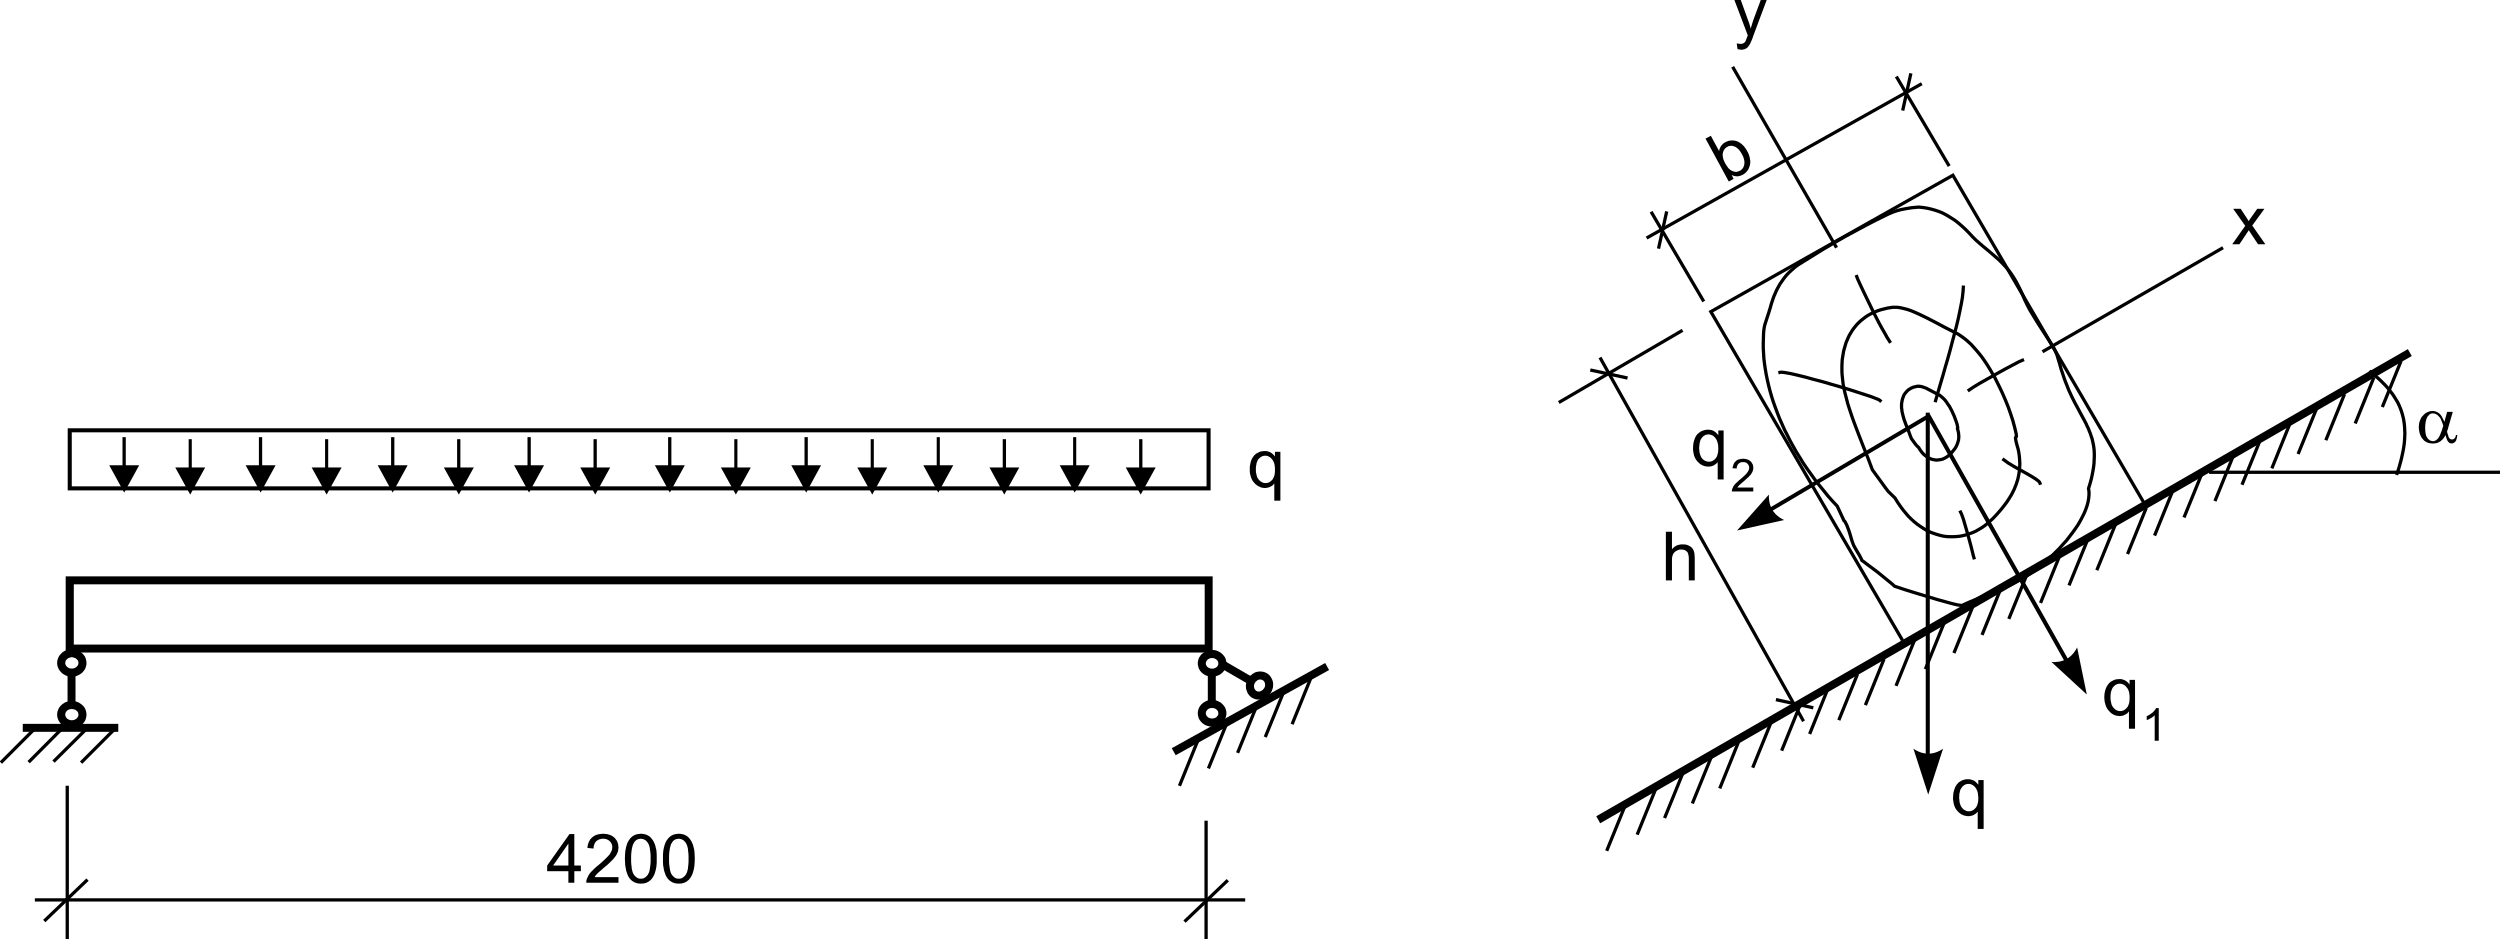<?xml version="1.0" encoding="utf-8"?>
<!-- Generator: Adobe Illustrator 16.0.0, SVG Export Plug-In . SVG Version: 6.00 Build 0)  -->
<!DOCTYPE svg PUBLIC "-//W3C//DTD SVG 1.1//EN" "http://www.w3.org/Graphics/SVG/1.1/DTD/svg11.dtd">
<svg version="1.1" id="Layer_1" xmlns="http://www.w3.org/2000/svg" xmlns:xlink="http://www.w3.org/1999/xlink" x="0px" y="0px"
	 width="709.287px" height="266.408px" viewBox="0 0 709.287 266.408" enable-background="new 0 0 709.287 266.408"
	 xml:space="preserve">
<g>
	<path d="M343.47,139.126H19.21v-17.622h324.26V139.126z M20.362,137.975h321.957v-15.32H20.362V137.975z"/>
	<path d="M19.786,163.524h323.109v2.259H19.786V163.524L19.786,163.524z M342.895,163.524h1.151v1.151h-1.151V163.524
		L342.895,163.524z M344.046,164.676v19.351h-2.258v-19.351H344.046L344.046,164.676z M344.046,184.026v1.106h-1.151v-1.106H344.046
		L344.046,184.026z M342.895,185.133H19.786v-2.257h323.109V185.133L342.895,185.133z M19.786,185.133h-1.151v-1.106h1.151V185.133
		L19.786,185.133z M18.635,184.026v-19.351h2.303v19.351H18.635L18.635,184.026z M18.635,164.676v-1.151h1.151v1.151H18.635
		L18.635,164.676z"/>
	<path d="M20.362,184.204h0.442l0.399,0.088l0.398,0.088l0.355,0.133l0.354,0.134l0.355,0.176l0.31,0.223l0.31,0.266l-1.549,1.682
		l-0.266-0.221l-0.354-0.133l-0.354-0.133l-0.398-0.045V184.204L20.362,184.204z M23.284,185.311l0.267,0.266l0.266,0.311
		l0.221,0.309l0.177,0.354l0.133,0.355l0.088,0.398l0.088,0.397v0.398h-2.259l-0.043-0.31l-0.089-0.311l-0.177-0.265l-0.221-0.223
		L23.284,185.311L23.284,185.311z M24.524,188.1v0.398l-0.088,0.399l-0.088,0.354l-0.133,0.354l-0.177,0.354l-0.221,0.311
		l-0.266,0.31l-0.267,0.311l-1.549-1.727l0.221-0.223l0.177-0.265l0.089-0.267l0.043-0.31H24.524L24.524,188.1z M23.284,190.89
		l-0.31,0.221l-0.31,0.223l-0.355,0.176l-0.354,0.178l-0.355,0.133l-0.398,0.089l-0.399,0.043h-0.442v-2.258l0.398-0.044
		l0.354-0.089l0.354-0.178l0.266-0.22L23.284,190.89L23.284,190.89z M20.362,191.951h-0.398l-0.399-0.043l-0.398-0.089l-0.398-0.133
		l-0.354-0.178l-0.31-0.176l-0.354-0.223l-0.266-0.221l1.505-1.727l0.31,0.22l0.31,0.178l0.354,0.089l0.398,0.044V191.951
		L20.362,191.951z M17.483,190.89l-0.265-0.311l-0.266-0.31l-0.222-0.311l-0.177-0.354l-0.133-0.354l-0.132-0.354l-0.044-0.399
		l-0.044-0.398h2.302l0.045,0.31l0.088,0.267l0.177,0.265l0.177,0.223L17.483,190.89L17.483,190.89z M16.199,188.1l0.044-0.398
		l0.044-0.397l0.132-0.398l0.133-0.355l0.177-0.354l0.222-0.309l0.266-0.311l0.265-0.266l1.55,1.682l-0.221,0.223l-0.177,0.265
		l-0.088,0.311l-0.045,0.31H16.199L16.199,188.1z M17.483,185.311l0.266-0.266l0.354-0.223l0.31-0.176l0.354-0.134l0.398-0.133
		l0.398-0.088l0.399-0.088h0.398v2.257l-0.398,0.045l-0.354,0.133l-0.31,0.133l-0.266,0.221L17.483,185.311L17.483,185.311z"/>
	<path d="M20.362,198.859l0.442,0.045l0.399,0.044l0.398,0.089l0.355,0.132l0.354,0.134l0.355,0.222l0.31,0.221l0.31,0.222
		l-1.549,1.684l-0.266-0.223l-0.354-0.133l-0.354-0.089l-0.398-0.043V198.859L20.362,198.859z M23.284,199.967l0.267,0.266
		l0.266,0.309l0.221,0.312l0.177,0.354l0.133,0.355l0.088,0.397l0.088,0.398v0.398h-2.259l-0.043-0.31l-0.089-0.31l-0.177-0.267
		l-0.221-0.22L23.284,199.967L23.284,199.967z M24.524,202.756v0.399l-0.088,0.398l-0.088,0.354l-0.133,0.398l-0.177,0.311
		l-0.221,0.354l-0.266,0.312l-0.267,0.265l-1.549-1.683l0.221-0.266l0.177-0.266l0.089-0.266l0.043-0.311H24.524L24.524,202.756z
		 M23.284,205.546l-0.31,0.223l-0.31,0.22l-0.355,0.178l-0.354,0.177l-0.355,0.133l-0.398,0.089l-0.399,0.045l-0.442,0.044v-2.303
		l0.398-0.045l0.354-0.089l0.354-0.177l0.266-0.177L23.284,205.546L23.284,205.546z M20.362,206.653l-0.398-0.044l-0.399-0.045
		l-0.398-0.089l-0.398-0.133l-0.354-0.177l-0.31-0.178l-0.354-0.22l-0.266-0.223l1.505-1.683l0.31,0.177l0.31,0.177l0.354,0.089
		l0.398,0.045V206.653L20.362,206.653z M17.483,205.546l-0.265-0.265l-0.266-0.312l-0.222-0.354l-0.177-0.311l-0.133-0.398
		l-0.132-0.354l-0.044-0.398l-0.044-0.399h2.302l0.045,0.311l0.088,0.266l0.177,0.266l0.177,0.266L17.483,205.546L17.483,205.546z
		 M16.199,202.756l0.044-0.398l0.044-0.398l0.132-0.397l0.133-0.355l0.177-0.354l0.222-0.312l0.266-0.309l0.265-0.266l1.505,1.684
		l-0.177,0.22l-0.177,0.267l-0.088,0.31l-0.045,0.31H16.199L16.199,202.756z M17.483,199.967l0.266-0.222l0.354-0.221l0.31-0.222
		l0.354-0.134l0.398-0.132l0.398-0.089l0.399-0.044l0.398-0.045v2.304l-0.398,0.043l-0.354,0.089l-0.31,0.133l-0.31,0.223
		L17.483,199.967L17.483,199.967z"/>
	<polygon points="19.166,199.656 19.166,190.712 21.424,190.712 21.424,199.656 19.166,199.656 	"/>
	<path d="M343.868,184.424h0.443l0.398,0.045l0.354,0.089l0.355,0.133l0.354,0.178l0.354,0.177l0.31,0.22l0.266,0.223l-1.505,1.683
		l-0.266-0.178l-0.31-0.176l-0.354-0.089l-0.399-0.045V184.424L343.868,184.424z M346.702,185.487l0.267,0.266l0.266,0.31
		l0.221,0.31l0.177,0.311l0.132,0.354l0.089,0.398l0.088,0.355v0.398h-2.302v-0.267l-0.089-0.265l-0.177-0.267l-0.178-0.221
		L346.702,185.487L346.702,185.487z M347.942,188.188v0.398l-0.088,0.399l-0.089,0.354l-0.132,0.354l-0.177,0.354l-0.221,0.311
		l-0.266,0.31l-0.267,0.267l-1.505-1.684l0.178-0.222l0.177-0.266l0.089-0.266v-0.31H347.942L347.942,188.188z M346.702,190.935
		l-0.266,0.22l-0.31,0.223l-0.354,0.176l-0.354,0.134l-0.355,0.133l-0.354,0.089l-0.398,0.043l-0.443,0.046v-2.304h0.399
		l0.354-0.133l0.31-0.132l0.266-0.178L346.702,190.935L346.702,190.935z M343.868,191.997l-0.398-0.046l-0.398-0.043l-0.354-0.089
		l-0.398-0.133l-0.354-0.134l-0.31-0.176l-0.309-0.223l-0.267-0.22l1.505-1.684l0.267,0.178l0.31,0.132l0.354,0.133h0.354V191.997
		L343.868,191.997z M341.079,190.935l-0.31-0.267l-0.221-0.31l-0.222-0.311l-0.177-0.354l-0.132-0.354l-0.089-0.354l-0.089-0.399
		v-0.398h2.258l0.044,0.31l0.089,0.266l0.177,0.266l0.177,0.222L341.079,190.935L341.079,190.935z M339.839,188.188v-0.398
		l0.089-0.355l0.089-0.398l0.132-0.354l0.177-0.311l0.222-0.31l0.221-0.31l0.31-0.266l1.505,1.683l-0.177,0.221l-0.177,0.267
		l-0.089,0.265l-0.044,0.267H339.839L339.839,188.188z M341.079,185.487l0.267-0.223l0.309-0.22l0.31-0.177l0.354-0.178l0.398-0.133
		l0.354-0.089l0.398-0.045h0.398v2.259l-0.354,0.045l-0.354,0.089l-0.31,0.176l-0.267,0.178L341.079,185.487L341.079,185.487z"/>
	<path d="M343.868,198.595h0.443l0.398,0.043l0.354,0.089l0.355,0.133l0.354,0.178l0.354,0.177l0.31,0.178l0.266,0.265l-1.505,1.683
		l-0.266-0.221l-0.31-0.133l-0.354-0.089l-0.399-0.044V198.595L343.868,198.595z M346.702,199.656l0.267,0.267l0.266,0.31
		l0.221,0.309l0.177,0.312l0.132,0.354l0.089,0.399l0.088,0.354v0.398h-2.302v-0.265l-0.089-0.311l-0.177-0.221l-0.178-0.223
		L346.702,199.656L346.702,199.656z M347.942,202.357v0.398l-0.088,0.399l-0.089,0.354l-0.132,0.354l-0.177,0.354l-0.221,0.311
		l-0.266,0.266l-0.267,0.311l-1.505-1.728l0.178-0.221l0.177-0.222l0.089-0.267v-0.31H347.942L347.942,202.357z M346.702,205.104
		l-0.266,0.221l-0.31,0.222l-0.354,0.178l-0.354,0.132l-0.355,0.133l-0.354,0.089l-0.398,0.045l-0.443,0.044v-2.303l0.399-0.045
		l0.354-0.089l0.31-0.132l0.266-0.222L346.702,205.104L346.702,205.104z M343.868,206.166l-0.398-0.044l-0.398-0.045l-0.354-0.089
		l-0.398-0.133l-0.354-0.132l-0.31-0.178l-0.309-0.222l-0.267-0.221l1.505-1.728l0.267,0.222l0.31,0.132l0.354,0.089l0.354,0.045
		V206.166L343.868,206.166z M341.079,205.104l-0.31-0.311l-0.221-0.266l-0.222-0.311l-0.177-0.354l-0.132-0.354l-0.089-0.354
		l-0.089-0.399v-0.398h2.258l0.044,0.31l0.089,0.267l0.177,0.222l0.177,0.221L341.079,205.104L341.079,205.104z M339.839,202.357
		v-0.398l0.089-0.354l0.089-0.399l0.132-0.354l0.177-0.312l0.222-0.309l0.221-0.31l0.31-0.267l1.505,1.683l-0.177,0.223
		l-0.177,0.221l-0.089,0.311l-0.044,0.265H339.839L339.839,202.357z M341.079,199.656l0.267-0.265l0.309-0.178l0.31-0.177
		l0.354-0.178l0.398-0.133l0.354-0.089l0.398-0.043h0.398v2.258l-0.354,0.044l-0.354,0.089l-0.31,0.133l-0.267,0.221
		L341.079,199.656L341.079,199.656z"/>
	<polygon points="342.673,199.392 342.673,190.712 344.931,190.712 344.931,199.392 342.673,199.392 	"/>
	<path d="M354.053,192.616l0.221-0.354l0.266-0.312l0.265-0.31l0.311-0.221l0.31-0.267l0.31-0.177l0.311-0.177l0.354-0.133
		l0.71,2.17l-0.312,0.132l-0.265,0.223l-0.265,0.22l-0.223,0.311L354.053,192.616L354.053,192.616z M356.399,190.668l0.398-0.089
		l0.355-0.044l0.398-0.043l0.354,0.043l0.398,0.044l0.354,0.089l0.354,0.133l0.355,0.177l-1.152,1.992l-0.266-0.132l-0.266-0.044
		h-0.311l-0.265,0.044L356.399,190.668L356.399,190.668z M358.792,193.104h-0.266l-0.311-0.135l0.576-1.019V193.104L358.792,193.104
		z M358.792,190.846L358.792,190.846v2.259l0,0V190.846L358.792,190.846z M358.792,190.846h0.31l0.267,0.132l-0.576,0.974V190.846
		L358.792,190.846z M359.368,190.978l0.354,0.222l0.31,0.267l0.267,0.265l0.22,0.31l0.178,0.311l0.177,0.31l0.133,0.355l0.134,0.396
		l-2.259,0.488l-0.088-0.309l-0.134-0.223l-0.177-0.222l-0.223-0.178L359.368,190.978L359.368,190.978z M361.138,193.412
		l0.044,0.355l0.045,0.354l-0.045,0.4v0.397l-0.089,0.354l-0.133,0.397l-0.132,0.355l-0.178,0.354l-1.993-1.151l0.177-0.31
		l0.089-0.354v-0.355l-0.044-0.31L361.138,193.412L361.138,193.412z M358.481,195.805v-0.267l0.177-0.31l0.975,0.576H358.481
		L358.481,195.805z M360.784,195.805L360.784,195.805h-2.303l0,0H360.784L360.784,195.805z M360.784,195.805v0.31l-0.133,0.266
		l-1.019-0.575H360.784L360.784,195.805z M360.651,196.38l-0.223,0.354l-0.265,0.311l-0.265,0.265l-0.312,0.267l-0.309,0.221
		l-0.311,0.222l-0.354,0.134l-0.311,0.131l-0.707-2.169l0.309-0.133l0.267-0.177l0.266-0.267l0.221-0.31L360.651,196.38
		L360.651,196.38z M358.303,198.283l-0.398,0.134l-0.354,0.045h-0.398h-0.355l-0.398-0.045l-0.354-0.089l-0.354-0.133l-0.354-0.177
		l1.105-1.992l0.267,0.132l0.31,0.045h0.265l0.312-0.089L358.303,198.283L358.303,198.283z M355.338,198.019l-0.178-0.089
		l-0.09-0.089l0.842-0.841L355.338,198.019L355.338,198.019z M355.071,197.841L355.071,197.841l1.64-1.638l0,0L355.071,197.841
		L355.071,197.841z M356.444,196.026l0.178,0.088l0.089,0.089L355.913,197L356.444,196.026L356.444,196.026z M355.338,198.019
		l-0.355-0.222l-0.311-0.267l-0.265-0.265l-0.222-0.31l-0.221-0.311l-0.133-0.354l-0.132-0.354l-0.133-0.355l2.258-0.486
		l0.089,0.311l0.133,0.221l0.178,0.222l0.221,0.178L355.338,198.019L355.338,198.019z M353.565,195.582l-0.044-0.354l-0.044-0.398
		v-0.354l0.044-0.399l0.088-0.354l0.133-0.398l0.132-0.354l0.178-0.354l1.992,1.106l-0.177,0.354l-0.088,0.355v0.354l0.043,0.31
		L353.565,195.582L353.565,195.582z M356.09,193.679l-0.045,0.044l-0.975-0.575L356.09,193.679L356.09,193.679z M354.053,192.66
		L354.053,192.66l2.037,1.019l0,0L354.053,192.66L354.053,192.66z M354.053,192.66v-0.044l1.018,0.531L354.053,192.66
		L354.053,192.66z"/>
	<polygon points="354.142,194.077 346.658,189.738 347.81,187.746 355.292,192.085 354.142,194.077 	"/>
	<polygon points="332.444,212.276 375.972,188.1 377.079,190.092 333.551,214.27 332.444,212.276 	"/>
	<polygon points="6.458,205.368 33.557,205.368 33.557,207.627 6.458,207.627 6.458,205.368 	"/>
	<rect x="4.554" y="204.957" transform="matrix(0.708 0.707 -0.707 0.708 150.973 58.316)" width="0.929" height="13.266"/>
	<rect x="12.325" y="204.973" transform="matrix(0.709 0.705 -0.705 0.709 152.891 52.513)" width="0.929" height="13.234"/>
	<rect x="19.52" y="204.729" transform="matrix(0.705 0.71 -0.71 0.705 155.843 48.223)" width="0.93" height="13.235"/>
	<rect x="27.314" y="204.957" transform="matrix(0.708 0.707 -0.707 0.708 157.627 42.234)" width="0.929" height="13.266"/>
	<rect x="18.613" y="222.927" width="0.93" height="43.481"/>
	<rect x="341.721" y="232.845" width="0.93" height="33.563"/>
	<rect x="9.89" y="254.852" width="343.389" height="0.93"/>
	<rect x="18.126" y="247.062" transform="matrix(0.691 0.722 -0.722 0.691 190.359 65.423)" width="0.93" height="16.996"/>
	
		<rect x="341.721" y="247.062" transform="matrix(0.691 0.723 -0.723 0.691 290.527 -168.39)" width="0.929" height="16.995"/>
	<path d="M161.26,250.445v-3.277h-6.022v-1.594l6.333-8.943h1.373v8.943h1.859v1.594h-1.859v3.277H161.26L161.26,250.445z
		 M161.26,245.574v-6.242l-4.34,6.242H161.26L161.26,245.574z"/>
	<polygon points="175.474,248.852 175.474,250.445 166.351,250.445 166.351,250.181 166.351,249.869 166.44,249.561 
		166.529,249.294 166.75,248.808 166.972,248.364 167.281,247.878 167.636,247.435 168.079,246.992 168.61,246.461 169.186,245.929 
		169.894,245.354 170.913,244.467 171.753,243.67 172.418,243.006 172.949,242.432 173.26,241.898 173.524,241.368 173.613,241.103 
		173.658,240.837 173.702,240.615 173.702,240.351 173.702,240.128 173.658,239.863 173.613,239.641 173.524,239.421 
		173.437,239.243 173.303,239.021 173.171,238.845 172.994,238.667 172.816,238.491 172.595,238.357 172.374,238.225 
		172.152,238.136 171.931,238.047 171.666,238.003 171.399,237.958 171.134,237.958 170.824,237.958 170.514,238.003 
		170.248,238.092 170.027,238.136 169.761,238.269 169.54,238.402 169.318,238.534 169.142,238.711 168.964,238.888 
		168.831,239.109 168.698,239.332 168.61,239.597 168.521,239.863 168.433,240.128 168.433,240.438 168.389,240.749 
		166.661,240.571 166.706,240.084 166.794,239.641 166.928,239.243 167.06,238.845 167.281,238.491 167.458,238.136 
		167.724,237.869 167.99,237.604 168.3,237.338 168.654,237.117 169.008,236.939 169.363,236.808 169.761,236.72 170.204,236.631 
		170.691,236.586 171.134,236.541 171.621,236.586 172.108,236.631 172.551,236.72 172.949,236.851 173.303,236.984 
		173.658,237.162 174.012,237.427 174.322,237.648 174.587,237.958 174.81,238.269 175.031,238.578 175.163,238.888 
		175.296,239.243 175.384,239.641 175.429,239.995 175.474,240.395 175.429,240.837 175.384,241.235 175.296,241.634 
		175.119,242.032 174.942,242.432 174.676,242.874 174.366,243.272 174.012,243.715 173.524,244.202 172.949,244.778 
		172.24,245.442 171.355,246.15 170.691,246.77 170.116,247.257 169.716,247.61 169.407,247.922 169.008,248.364 168.698,248.852 
		175.474,248.852 	"/>
	<path d="M177.289,243.626l0.043-1.151l0.089-1.062l0.177-0.932l0.221-0.796l0.134-0.354l0.133-0.355l0.177-0.31l0.177-0.31
		l0.221-0.266l0.178-0.266l0.221-0.222l0.266-0.221l0.266-0.222l0.266-0.134l0.266-0.133l0.311-0.132l0.354-0.089l0.311-0.044
		l0.354-0.045l0.354-0.045l0.576,0.045l0.487,0.089l0.487,0.133l0.443,0.221l0.398,0.222l0.354,0.311l0.31,0.354l0.31,0.398
		l0.266,0.442l0.221,0.487l0.222,0.531l0.133,0.576l0.177,0.663l0.089,0.753l0.043,0.886v0.974v1.152l-0.088,1.062l-0.177,0.93
		l-0.222,0.797l-0.133,0.355l-0.133,0.354l-0.177,0.31l-0.177,0.311l-0.177,0.266l-0.222,0.266l-0.221,0.266l-0.266,0.177
		l-0.222,0.223l-0.31,0.132l-0.265,0.178l-0.311,0.089l-0.309,0.089l-0.355,0.089h-0.354l-0.399,0.043l-0.487-0.043l-0.443-0.045
		l-0.442-0.133l-0.399-0.134l-0.354-0.22l-0.354-0.223l-0.354-0.311l-0.31-0.354l-0.31-0.442l-0.266-0.532l-0.222-0.62l-0.221-0.663
		l-0.132-0.754l-0.133-0.796l-0.044-0.887L177.289,243.626L177.289,243.626z M179.06,243.626v0.841l0.044,0.754l0.088,0.664
		l0.044,0.576l0.133,0.531l0.133,0.487l0.177,0.398l0.177,0.309l0.221,0.267l0.222,0.221l0.221,0.178l0.221,0.176l0.266,0.134
		l0.266,0.089l0.266,0.044h0.266h0.31l0.266-0.044l0.266-0.089l0.266-0.134l0.221-0.176l0.221-0.178l0.222-0.221l0.221-0.267
		l0.177-0.354l0.177-0.354l0.133-0.487l0.089-0.531l0.089-0.576l0.088-0.709l0.044-0.709v-0.841v-0.797l-0.044-0.753l-0.088-0.663
		l-0.089-0.62l-0.089-0.531l-0.133-0.442l-0.177-0.398l-0.177-0.312l-0.221-0.265l-0.222-0.267l-0.221-0.176l-0.221-0.134
		l-0.266-0.133l-0.266-0.089l-0.266-0.044l-0.31-0.045l-0.266,0.045l-0.31,0.044l-0.222,0.045l-0.266,0.133l-0.221,0.133
		l-0.221,0.177l-0.177,0.177l-0.177,0.266l-0.221,0.355l-0.177,0.397l-0.134,0.487l-0.132,0.532l-0.089,0.619l-0.088,0.708
		l-0.044,0.753V243.626L179.06,243.626z"/>
	<path d="M188.093,243.626v-1.151l0.088-1.062l0.177-0.932l0.221-0.796l0.133-0.354l0.132-0.355l0.178-0.31l0.177-0.31l0.221-0.266
		l0.177-0.266l0.222-0.222l0.266-0.221l0.265-0.222l0.266-0.134l0.266-0.133l0.31-0.132l0.354-0.089l0.31-0.044l0.354-0.045
		l0.355-0.045l0.576,0.045l0.487,0.089l0.487,0.133l0.442,0.221l0.399,0.222l0.354,0.311l0.311,0.354l0.31,0.398l0.266,0.442
		l0.221,0.487l0.221,0.531l0.133,0.576l0.177,0.663l0.09,0.753l0.043,0.886l0.044,0.974l-0.044,1.152l-0.089,1.062l-0.177,0.93
		l-0.221,0.797l-0.133,0.355l-0.133,0.354l-0.177,0.31l-0.177,0.311l-0.178,0.266l-0.221,0.266l-0.222,0.266l-0.266,0.177
		l-0.221,0.223l-0.31,0.132l-0.266,0.178l-0.31,0.089l-0.31,0.089l-0.354,0.089h-0.354l-0.398,0.043l-0.487-0.043l-0.442-0.045
		l-0.443-0.133l-0.398-0.134l-0.354-0.22l-0.354-0.223l-0.355-0.311l-0.31-0.354l-0.31-0.442l-0.267-0.532l-0.221-0.62l-0.221-0.663
		l-0.132-0.754l-0.134-0.796l-0.044-0.887V243.626L188.093,243.626z M189.82,243.626v0.841l0.044,0.754l0.088,0.664l0.089,0.576
		l0.088,0.531l0.133,0.487l0.177,0.398l0.177,0.309l0.222,0.267l0.221,0.221l0.221,0.178l0.222,0.176l0.266,0.134l0.266,0.089
		l0.266,0.044h0.266h0.309l0.267-0.044l0.266-0.089l0.266-0.134l0.222-0.176l0.221-0.178l0.221-0.221l0.221-0.267l0.177-0.354
		l0.177-0.354l0.133-0.487l0.133-0.531l0.044-0.576l0.088-0.709l0.044-0.709v-0.841v-0.797l-0.044-0.753l-0.088-0.663l-0.044-0.62
		l-0.133-0.531l-0.133-0.442l-0.177-0.398l-0.177-0.312l-0.221-0.265l-0.221-0.267l-0.221-0.176l-0.222-0.134l-0.266-0.133
		l-0.266-0.089l-0.267-0.044l-0.309-0.045l-0.266,0.045l-0.266,0.044l-0.266,0.045l-0.266,0.133l-0.222,0.133l-0.221,0.177
		l-0.177,0.177l-0.177,0.266l-0.222,0.355l-0.177,0.397l-0.133,0.487l-0.132,0.532l-0.089,0.619l-0.088,0.708l-0.044,0.753V243.626
		L189.82,243.626z"/>
	<polygon points="452.885,231.582 683.139,99.053 684.247,101.002 453.993,233.575 452.885,231.582 	"/>
	<polygon points="539.373,181.917 539.138,181.516 484.747,88.253 554.234,49.096 608.854,142.748 608.051,143.216 607.816,142.813 
		553.893,50.356 486.026,88.6 539.942,181.046 540.175,181.448 	"/>
	
		<rect x="490.169" y="210.359" transform="matrix(0.927 0.374 -0.374 0.927 117.03 -167.837)" width="0.929" height="14.062"/>
	
		<rect x="482.663" y="214.207" transform="matrix(0.926 0.377 -0.377 0.926 118.841 -165.601)" width="0.929" height="14.118"/>
	<rect x="474.56" y="218.546" transform="matrix(0.926 0.377 -0.377 0.926 120.102 -162.436)" width="0.93" height="14.118"/>
	<rect x="466.457" y="223.15" transform="matrix(0.927 0.376 -0.376 0.927 120.862 -158.705)" width="0.93" height="14.119"/>
	<rect x="458.132" y="227.887" transform="matrix(0.926 0.377 -0.377 0.926 122.404 -155.555)" width="0.93" height="14.078"/>
	
		<rect x="531.282" y="186.618" transform="matrix(0.927 0.375 -0.375 0.927 111.583 -185.437)" width="0.931" height="14.121"/>
	<rect x="523.799" y="190.516" transform="matrix(0.927 0.376 -0.376 0.927 112.648 -182.505)" width="0.93" height="14.119"/>
	
		<rect x="515.696" y="194.854" transform="matrix(0.927 0.374 -0.374 0.927 113.093 -178.517)" width="0.929" height="14.121"/>
	
		<rect x="507.593" y="199.46" transform="matrix(0.927 0.375 -0.375 0.927 114.6 -175.532)" width="0.929" height="14.119"/>
	<rect x="499.224" y="204.154" transform="matrix(0.927 0.376 -0.376 0.927 116.123 -172.423)" width="0.93" height="14.12"/>
	
		<rect x="572.064" y="161.913" transform="matrix(0.926 0.378 -0.378 0.926 106.308 -203.827)" width="0.93" height="14.118"/>
	<rect x="564.27" y="166.516" transform="matrix(0.927 0.376 -0.376 0.927 106.743 -199.65)" width="0.93" height="14.119"/>
	<rect x="556.3" y="171.654" transform="matrix(0.927 0.376 -0.376 0.927 108.09 -196.276)" width="0.93" height="14.118"/>
	
		<rect x="548.197" y="176.214" transform="matrix(0.927 0.376 -0.376 0.927 109.21 -192.893)" width="0.93" height="14.119"/>
	<rect x="539.872" y="180.951" transform="matrix(0.927 0.376 -0.376 0.927 110.381 -189.415)" width="0.93" height="14.12"/>
	<rect x="613.199" y="138.355" transform="matrix(0.927 0.376 -0.376 0.927 99.744 -220.12)" width="0.93" height="14.118"/>
	<rect x="605.539" y="143.58" transform="matrix(0.927 0.376 -0.376 0.927 101.147 -216.855)" width="0.93" height="14.119"/>
	
		<rect x="597.436" y="147.919" transform="matrix(0.926 0.377 -0.377 0.926 102.33 -213.685)" width="0.929" height="14.12"/>
	<rect x="589.332" y="152.524" transform="matrix(0.926 0.377 -0.377 0.926 103.681 -210.577)" width="0.93" height="14.119"/>
	
		<rect x="581.008" y="157.262" transform="matrix(0.927 0.376 -0.376 0.927 104.345 -206.437)" width="0.93" height="14.118"/>
	<rect x="654.158" y="115.549" transform="matrix(0.926 0.377 -0.377 0.926 94.692 -238.018)" width="0.93" height="14.078"/>
	
		<rect x="646.676" y="119.403" transform="matrix(0.927 0.375 -0.375 0.927 94.723 -233.564)" width="0.929" height="14.119"/>
	
		<rect x="638.571" y="123.743" transform="matrix(0.926 0.377 -0.377 0.926 96.32 -231.049)" width="0.931" height="14.118"/>
	<rect x="630.468" y="128.347" transform="matrix(0.927 0.376 -0.376 0.927 97.105 -227.139)" width="0.93" height="14.119"/>
	
		<rect x="622.099" y="133.085" transform="matrix(0.926 0.377 -0.377 0.926 98.618 -224.158)" width="0.931" height="14.077"/>
	<rect x="678.201" y="102" transform="matrix(0.926 0.377 -0.377 0.926 91.215 -247.863)" width="0.931" height="14.078"/>
	<rect x="670.099" y="106.562" transform="matrix(0.927 0.376 -0.376 0.927 91.965 -243.854)" width="0.93" height="14.119"/>
	<rect x="661.774" y="111.299" transform="matrix(0.927 0.376 -0.376 0.927 93.135 -240.375)" width="0.93" height="14.119"/>
	<rect x="368.732" y="191.712" transform="matrix(0.927 0.376 -0.376 0.927 101.736 -124.154)" width="0.93" height="14.118"/>
	<rect x="361.248" y="195.564" transform="matrix(0.926 0.377 -0.377 0.926 103.078 -121.414)" width="0.93" height="14.118"/>
	
		<rect x="353.145" y="199.949" transform="matrix(0.927 0.376 -0.376 0.927 103.816 -117.793)" width="0.93" height="14.118"/>
	
		<rect x="345.042" y="204.551" transform="matrix(0.926 0.377 -0.377 0.926 105.327 -114.69)" width="0.929" height="14.078"/>
	
		<rect x="336.718" y="209.247" transform="matrix(0.927 0.376 -0.376 0.927 106.043 -110.886)" width="0.93" height="14.118"/>
	<rect x="546.359" y="117.075" width="1.152" height="102.64"/>
	<polygon fill-rule="evenodd" clip-rule="evenodd" points="547.069,225.428 551.274,212.41 551.274,212.41 551.23,212.453 
		551.23,212.453 551.185,212.498 551.141,212.498 551.098,212.542 551.098,212.542 551.053,212.586 551.009,212.586 550.964,212.63 
		550.964,212.63 550.92,212.675 550.875,212.675 550.875,212.72 550.832,212.72 550.787,212.72 550.743,212.764 550.743,212.764 
		550.699,212.809 550.656,212.809 550.611,212.853 550.611,212.853 550.567,212.853 550.522,212.897 550.478,212.897 
		550.478,212.94 550.433,212.94 550.389,212.94 550.344,212.984 550.344,212.984 550.3,213.028 550.255,213.028 550.211,213.028 
		550.211,213.073 550.167,213.073 550.123,213.073 550.08,213.117 550.08,213.117 550.034,213.117 549.991,213.162 549.946,213.162 
		549.946,213.162 549.902,213.206 549.857,213.206 549.857,213.206 549.813,213.251 549.769,213.251 549.725,213.251 
		549.725,213.295 549.68,213.295 549.637,213.295 549.591,213.34 549.591,213.34 549.546,213.34 549.503,213.34 549.458,213.384 
		549.458,213.384 549.415,213.384 549.371,213.429 549.326,213.429 549.326,213.429 549.282,213.429 549.238,213.472 
		549.193,213.472 549.193,213.472 549.149,213.472 549.104,213.516 549.061,213.516 549.061,213.516 549.015,213.516 
		548.972,213.516 548.972,213.561 548.927,213.561 548.883,213.561 548.839,213.561 548.839,213.604 548.795,213.604 
		548.75,213.604 548.706,213.604 548.706,213.604 548.662,213.649 548.617,213.649 548.573,213.649 548.573,213.649 
		548.528,213.649 548.485,213.649 548.441,213.693 548.441,213.693 548.397,213.693 548.352,213.693 548.308,213.693 
		548.308,213.693 548.263,213.693 548.219,213.738 548.174,213.738 548.174,213.738 548.13,213.738 548.085,213.738 
		548.085,213.738 548.042,213.738 547.999,213.738 547.954,213.782 547.954,213.782 547.91,213.782 547.865,213.782 
		547.821,213.782 547.821,213.782 547.776,213.782 547.732,213.782 547.687,213.782 547.687,213.782 547.643,213.782 
		547.598,213.782 547.554,213.827 547.554,213.827 547.511,213.827 547.467,213.827 547.422,213.827 547.422,213.827 
		547.378,213.827 547.333,213.827 547.29,213.827 547.29,213.827 547.245,213.827 547.201,213.827 547.156,213.827 547.156,213.827 
		547.112,213.827 547.069,213.827 547.069,213.827 547.023,213.827 546.98,213.827 546.935,213.827 546.935,213.827 
		546.891,213.827 546.846,213.827 546.802,213.827 546.802,213.827 546.757,213.827 546.713,213.827 546.668,213.827 
		546.668,213.827 546.625,213.827 546.581,213.827 546.538,213.782 546.538,213.782 546.493,213.782 546.449,213.782 
		546.404,213.782 546.404,213.782 546.359,213.782 546.315,213.782 546.27,213.782 546.27,213.782 546.226,213.782 546.182,213.782 
		546.182,213.738 546.138,213.738 546.093,213.738 546.05,213.738 546.05,213.738 546.004,213.738 545.961,213.738 545.917,213.738 
		545.917,213.693 545.873,213.693 545.828,213.693 545.784,213.693 545.784,213.693 545.74,213.693 545.696,213.693 
		545.651,213.649 545.651,213.649 545.606,213.649 545.562,213.649 545.517,213.649 545.517,213.649 545.473,213.604 
		545.428,213.604 545.385,213.604 545.385,213.604 545.341,213.604 545.296,213.561 545.296,213.561 545.252,213.561 
		545.208,213.561 545.164,213.516 545.164,213.516 545.12,213.516 545.075,213.516 545.031,213.516 545.031,213.472 
		544.986,213.472 544.943,213.472 544.897,213.472 544.897,213.429 544.854,213.429 544.81,213.429 544.766,213.429 
		544.766,213.384 544.721,213.384 544.676,213.384 544.632,213.34 544.632,213.34 544.587,213.34 544.543,213.34 544.499,213.295 
		544.499,213.295 544.455,213.295 544.412,213.251 544.367,213.251 544.367,213.251 544.323,213.206 544.279,213.206 
		544.279,213.206 544.234,213.162 544.19,213.162 544.145,213.162 544.145,213.117 544.101,213.117 544.056,213.117 
		544.012,213.073 544.012,213.073 543.967,213.073 543.924,213.028 543.88,213.028 543.88,213.028 543.835,212.984 543.792,212.984 
		543.747,212.94 543.747,212.94 543.703,212.94 543.658,212.897 543.614,212.897 543.614,212.853 543.569,212.853 543.525,212.853 
		543.482,212.809 543.482,212.809 543.438,212.764 543.393,212.764 543.393,212.72 543.349,212.72 543.304,212.72 543.26,212.675 
		543.26,212.675 543.215,212.63 543.17,212.63 543.126,212.586 543.126,212.586 543.083,212.542 543.04,212.542 542.994,212.498 
		542.994,212.498 542.951,212.453 542.905,212.453 542.862,212.41 547.069,225.428 	"/>
	
		<rect x="493.64" y="132.184" transform="matrix(-0.861 0.509 -0.509 -0.861 1039.997 -19.044)" width="57.927" height="1.132"/>
	<polygon fill-rule="evenodd" clip-rule="evenodd" points="492.824,150.507 506.154,147.54 506.154,147.54 506.11,147.495 
		506.11,147.495 506.065,147.451 506.021,147.451 505.976,147.451 505.932,147.407 505.932,147.407 505.887,147.363 
		505.843,147.363 505.798,147.363 505.798,147.318 505.754,147.318 505.711,147.273 505.666,147.273 505.623,147.273 
		505.623,147.229 505.578,147.229 505.534,147.185 505.534,147.185 505.489,147.141 505.445,147.141 505.4,147.141 505.4,147.096 
		505.356,147.096 505.312,147.052 505.269,147.052 505.269,147.009 505.223,147.009 505.18,147.009 505.18,146.965 505.135,146.965 
		505.091,146.92 505.046,146.92 505.046,146.876 505.002,146.876 504.958,146.831 504.958,146.831 504.914,146.787 504.87,146.787 
		504.87,146.787 504.825,146.742 504.781,146.742 504.781,146.698 504.736,146.698 504.693,146.653 504.693,146.653 
		504.647,146.609 504.604,146.609 504.604,146.564 504.559,146.564 504.559,146.521 504.515,146.521 504.471,146.478 
		504.471,146.478 504.427,146.433 504.382,146.433 504.382,146.389 504.338,146.389 504.338,146.344 504.293,146.344 504.25,146.3 
		504.25,146.3 504.205,146.255 504.205,146.255 504.16,146.211 504.116,146.211 504.116,146.166 504.073,146.166 504.073,146.122 
		504.028,146.122 504.028,146.079 503.984,146.079 503.94,146.035 503.94,146.035 503.895,145.99 503.895,145.946 503.851,145.946 
		503.851,145.901 503.806,145.901 503.806,145.857 503.762,145.857 503.762,145.813 503.717,145.813 503.717,145.768 
		503.674,145.768 503.628,145.724 503.628,145.68 503.585,145.68 503.585,145.637 503.542,145.637 503.542,145.591 503.497,145.591 
		503.497,145.548 503.453,145.548 503.453,145.503 503.453,145.459 503.409,145.459 503.409,145.414 503.364,145.414 
		503.364,145.37 503.32,145.325 503.32,145.325 503.275,145.281 503.275,145.281 503.23,145.236 503.23,145.236 503.186,145.192 
		503.186,145.148 503.143,145.148 503.143,145.105 503.143,145.105 503.097,145.061 503.097,145.017 503.054,145.017 
		503.054,144.972 503.054,144.927 503.01,144.927 503.01,144.883 502.965,144.883 502.965,144.838 502.921,144.794 502.921,144.794 
		502.921,144.75 502.876,144.706 502.876,144.706 502.833,144.661 502.833,144.661 502.833,144.618 502.788,144.572 
		502.788,144.572 502.788,144.529 502.744,144.483 502.744,144.483 502.744,144.44 502.699,144.396 502.699,144.396 
		502.655,144.352 502.655,144.308 502.655,144.308 502.612,144.263 502.612,144.263 502.612,144.219 502.568,144.175 
		502.568,144.175 502.568,144.13 502.523,144.085 502.523,144.041 502.523,144.041 502.523,143.996 502.478,143.953 
		502.478,143.953 502.478,143.909 502.434,143.864 502.434,143.864 502.434,143.82 502.389,143.776 502.389,143.776 
		502.389,143.731 502.389,143.688 502.345,143.688 502.345,143.643 502.345,143.599 502.345,143.554 502.3,143.554 502.3,143.511 
		502.3,143.465 502.3,143.465 502.256,143.422 502.256,143.378 502.256,143.333 502.256,143.333 502.212,143.289 502.212,143.244 
		502.212,143.244 502.212,143.2 502.169,143.155 502.169,143.111 502.169,143.111 502.169,143.066 502.169,143.022 502.125,142.979 
		502.125,142.979 502.125,142.935 502.125,142.891 502.125,142.847 502.081,142.847 502.081,142.802 502.081,142.758 
		502.081,142.713 502.081,142.713 502.081,142.669 502.036,142.624 502.036,142.579 502.036,142.579 502.036,142.535 
		502.036,142.492 502.036,142.448 501.992,142.448 501.992,142.403 501.992,142.359 501.992,142.314 501.992,142.271 
		501.992,142.271 501.992,142.226 501.947,142.182 501.947,142.137 501.947,142.093 501.947,142.093 501.947,142.05 
		501.947,142.006 501.947,141.961 501.947,141.917 501.947,141.917 501.947,141.872 501.903,141.828 501.903,141.783 
		501.903,141.738 501.903,141.738 501.903,141.694 501.903,141.65 501.903,141.606 501.903,141.562 501.903,141.562 
		501.903,141.519 501.903,141.473 501.903,141.43 501.903,141.385 501.903,141.341 501.858,141.341 501.858,141.296 
		501.858,141.252 501.858,141.207 501.858,141.163 501.858,141.119 501.858,141.119 501.858,141.076 501.858,141.03 
		501.858,140.987 501.858,140.942 501.858,140.896 501.858,140.854 501.858,140.854 501.858,140.809 501.858,140.765 
		501.858,140.721 501.858,140.677 501.858,140.632 501.858,140.588 501.858,140.543 501.858,140.543 501.858,140.5 501.858,140.454 
		501.858,140.411 501.858,140.366 501.858,140.322 501.903,140.277 492.824,150.507 	"/>
	<rect x="525.466" y="154.394" transform="matrix(0.491 0.871 -0.871 0.491 424.017 -416.015)" width="85.357" height="1.17"/>
	<polygon fill-rule="evenodd" clip-rule="evenodd" points="592.055,197.045 589.311,183.672 589.311,183.672 589.311,183.717 
		589.267,183.761 589.267,183.761 589.267,183.804 589.222,183.849 589.222,183.893 589.178,183.893 589.178,183.937 
		589.133,183.981 589.133,184.026 589.133,184.07 589.089,184.07 589.089,184.115 589.044,184.159 589.044,184.204 589,184.204 
		589,184.248 589,184.292 588.956,184.292 588.956,184.335 588.912,184.38 588.912,184.424 588.869,184.424 588.869,184.469 
		588.823,184.513 588.823,184.558 588.823,184.558 588.78,184.602 588.78,184.646 588.736,184.646 588.736,184.69 588.691,184.734 
		588.691,184.734 588.647,184.777 588.647,184.822 588.602,184.822 588.602,184.868 588.557,184.911 588.557,184.911 
		588.557,184.956 588.513,185 588.513,185 588.468,185.045 588.468,185.089 588.424,185.089 588.424,185.133 588.38,185.178 
		588.38,185.178 588.337,185.222 588.337,185.222 588.292,185.265 588.292,185.311 588.249,185.311 588.249,185.354 
		588.204,185.398 588.204,185.398 588.16,185.442 588.16,185.442 588.115,185.487 588.115,185.531 588.071,185.531 588.071,185.576 
		588.026,185.576 587.982,185.62 587.982,185.62 587.938,185.664 587.938,185.709 587.893,185.709 587.893,185.753 587.85,185.753 
		587.85,185.798 587.804,185.798 587.804,185.841 587.761,185.887 587.761,185.887 587.716,185.93 587.672,185.93 587.672,185.976 
		587.627,185.976 587.627,186.019 587.583,186.019 587.583,186.063 587.539,186.063 587.539,186.106 587.495,186.106 
		587.451,186.151 587.451,186.151 587.408,186.195 587.408,186.195 587.362,186.24 587.362,186.24 587.319,186.284 587.273,186.284 
		587.273,186.329 587.23,186.329 587.23,186.372 587.185,186.372 587.185,186.418 587.141,186.418 587.096,186.461 587.096,186.461 
		587.052,186.461 587.052,186.506 587.008,186.506 586.963,186.55 586.963,186.55 586.919,186.594 586.919,186.594 586.875,186.639 
		586.831,186.639 586.831,186.639 586.786,186.683 586.743,186.683 586.743,186.728 586.697,186.728 586.697,186.728 
		586.654,186.771 586.61,186.771 586.61,186.816 586.566,186.816 586.521,186.816 586.521,186.86 586.477,186.86 586.477,186.905 
		586.432,186.905 586.388,186.905 586.388,186.948 586.343,186.948 586.3,186.948 586.3,186.992 586.254,186.992 586.211,186.992 
		586.211,187.036 586.167,187.036 586.123,187.081 586.123,187.081 586.079,187.081 586.034,187.125 586.034,187.125 
		585.99,187.125 585.945,187.125 585.945,187.17 585.901,187.17 585.856,187.17 585.856,187.215 585.812,187.215 585.767,187.215 
		585.767,187.259 585.724,187.259 585.68,187.259 585.68,187.304 585.636,187.304 585.591,187.304 585.591,187.304 585.547,187.348 
		585.502,187.348 585.458,187.348 585.458,187.348 585.414,187.391 585.369,187.391 585.369,187.391 585.325,187.391 
		585.282,187.435 585.282,187.435 585.236,187.435 585.193,187.435 585.149,187.479 585.149,187.479 585.104,187.479 
		585.06,187.479 585.06,187.523 585.015,187.523 584.971,187.523 584.926,187.523 584.926,187.523 584.882,187.568 584.837,187.568 
		584.793,187.568 584.793,187.568 584.75,187.568 584.707,187.612 584.662,187.612 584.662,187.612 584.617,187.612 
		584.573,187.612 584.528,187.657 584.528,187.657 584.484,187.657 584.439,187.657 584.395,187.657 584.395,187.657 
		584.351,187.701 584.308,187.701 584.262,187.701 584.262,187.701 584.219,187.701 584.174,187.701 584.13,187.701 
		584.085,187.701 584.085,187.746 584.042,187.746 583.997,187.746 583.953,187.746 583.953,187.746 583.909,187.746 
		583.864,187.746 583.82,187.746 583.775,187.746 583.775,187.79 583.732,187.79 583.686,187.79 583.643,187.79 583.598,187.79 
		583.598,187.79 583.554,187.79 583.51,187.79 583.465,187.79 583.421,187.79 583.377,187.79 583.377,187.79 583.333,187.79 
		583.29,187.79 583.244,187.835 583.201,187.835 583.201,187.835 583.156,187.835 583.112,187.835 583.067,187.835 583.023,187.835 
		582.979,187.835 582.979,187.835 582.934,187.835 582.89,187.835 582.845,187.835 582.801,187.835 582.756,187.835 
		582.713,187.835 582.713,187.835 582.667,187.835 582.625,187.835 582.579,187.835 582.536,187.835 582.492,187.835 
		582.448,187.835 582.448,187.835 582.403,187.835 582.359,187.835 582.314,187.835 582.271,187.835 582.225,187.835 
		582.18,187.835 582.136,187.79 582.136,187.79 582.093,187.79 582.049,187.79 582.004,187.79 592.055,197.045 	"/>
	<path d="M554.164,152.742h-0.962l-1.02-0.048l-0.971-0.143l-0.95-0.227l-0.949-0.27l-0.949-0.318l-0.964-0.367l-0.97-0.465
		l-0.899-0.54l-0.898-0.585l-0.909-0.638l-0.905-0.725l-0.86-0.771l-0.864-0.868l-0.806-0.937l-0.812-0.994l-0.762-1.032
		l-0.765-1.125l-0.679-1.103l-1.886-1.842l-0.782-1.012l-1.505-2.082l-1.55-2.123l-0.745-1.027l-1.216-3.241l-1.327-3.317
		l-1.329-3.414l-1.333-3.51l-0.624-1.736l-0.575-1.728l-0.584-1.803l-0.442-1.727l-0.448-1.702l-0.358-1.706l-0.136-0.863
		l-0.089-0.796l-0.089-0.845l-0.091-0.822l-0.044-0.91v-1.705l0.044-0.886l0.05-0.847l0.133-0.841l0.277-1.646l0.223-0.804
		l0.46-1.551l0.313-0.762l0.315-0.719l0.332-0.707l0.817-1.359l0.456-0.637l0.497-0.633l0.514-0.604l0.545-0.544l0.604-0.556
		l1.27-0.995l0.694-0.462l0.729-0.409l0.728-0.363l0.817-0.363l0.825-0.319l0.869-0.274l1.818-0.452l0.916-0.131l0.476-0.095h1.451
		l1.001,0.144l0.987,0.225l1.054,0.276l1.045,0.364l1.072,0.446l1.12,0.494l2.314,1.113l2.481,1.285l2.657,1.417l2.873,1.459
		l0.821,0.41l0.83,0.555l0.771,0.544l0.819,0.638l0.765,0.675l0.781,0.738l1.425,1.603l0.716,0.851l0.724,0.905l0.671,0.938
		l0.672,0.987l0.624,0.982l0.628,1.031l0.572,1.013l0.635,1.046l1.066,2.132l1.025,2.141l0.934,2.137l0.85,2.103l0.713,2.045
		l0.625,1.927l0.49,1.829l0.407,1.724l0.093,0.653v0.439l-0.235,0.353l-0.01,0.008l-0.005,0.016l0.021,0.11l0.13,0.735l0.303,1.168
		l0.275,0.92l0.18,0.907l0.135,0.906l0.092,0.864l0.09,1.666l-0.046,0.778l-0.047,0.823l-0.093,0.781l-0.132,0.753l-0.141,0.739
		l-0.184,0.735l-0.225,0.717l-0.231,0.689l-0.547,1.362l-0.633,1.265l-0.361,0.632l-0.358,0.582l-0.728,1.136l-0.804,1.07
		l-0.812,1.035l-0.847,0.981l-0.806,0.895l-0.826,0.869l-0.79,0.704l-0.782,0.733l-0.821,0.636l-0.869,0.595l-1.725,0.996
		l-0.923,0.413l-0.894,0.313l-0.964,0.319l-0.911,0.227l-0.972,0.183l-0.953,0.091L554.164,152.742z M553.233,151.813h0.908
		l0.908-0.043l0.897-0.086l0.896-0.171l0.854-0.214l0.911-0.302l0.862-0.303l0.846-0.38l1.646-0.955l0.815-0.557l0.77-0.598
		l0.746-0.704l0.782-0.694l0.779-0.822l0.79-0.878l0.831-0.961l0.786-1.007l0.784-1.046l0.697-1.088l0.349-0.565l0.344-0.603
		l0.605-1.211l0.519-1.298l0.216-0.647l0.216-0.691l0.171-0.681l0.131-0.696l0.128-0.733l0.086-0.727l0.086-1.511l-0.086-1.599
		l-0.086-0.82l-0.13-0.864l-0.17-0.853l-0.264-0.882l-0.318-1.231l-0.133-0.749l-0.066-0.336l0.059-0.179v-0.123l0.164-0.326
		l0.058-0.029v-0.034l-0.081-0.566l-0.392-1.656l-0.482-1.797l-0.614-1.888l-0.703-2.021l-0.834-2.064l-0.925-2.113l-1.013-2.114
		l-1.053-2.104l-0.617-1.016l-0.572-1.012l-0.614-1.008l-0.612-0.964l-0.658-0.964l-0.652-0.916l-0.698-0.871l-0.701-0.833
		L559,98.138l-0.731-0.688l-0.737-0.65l-0.777-0.604l-0.738-0.521l-0.768-0.512l-0.771-0.386l-2.89-1.467l-2.655-1.417l-2.469-1.278
		l-2.29-1.101l-1.097-0.483l-1.044-0.436l-0.987-0.343l-0.994-0.259l-0.949-0.216l-0.878-0.125h-1.293l-0.423,0.084l-0.907,0.129
		l-1.734,0.435l-0.813,0.256l-0.772,0.3l-0.777,0.346l-0.688,0.345l-0.684,0.384l-0.634,0.423l-1.211,0.952l-0.556,0.512
		l-0.512,0.512l-0.469,0.554l-0.476,0.605l-0.426,0.595l-0.774,1.292l-0.297,0.637l-0.307,0.698l-0.299,0.726l-0.436,1.479
		l-0.213,0.77l-0.262,1.57l-0.129,0.813l-0.042,0.774l-0.044,0.871v1.659l0.042,0.861l0.088,0.782l0.089,0.844l0.087,0.784
		l0.13,0.819l0.349,1.661l0.439,1.67l0.439,1.716l0.572,1.757l0.573,1.719l0.616,1.717l1.327,3.494l1.325,3.406l1.332,3.327
		l1.174,3.129l0.671,0.923l1.55,2.125l1.502,2.076l0.729,0.942l1.922,1.877l0.732,1.191l0.742,1.091l0.739,1.002l0.787,0.961
		l0.782,0.912l0.82,0.821l0.821,0.734l0.864,0.692l0.867,0.604l0.872,0.568l0.858,0.515l0.892,0.425l0.904,0.346l0.911,0.303
		l0.909,0.261l0.899,0.213l0.887,0.127L553.233,151.813z"/>
	<path d="M556.653,172.288l-0.674-0.113l-0.872-0.14l-1.118-0.269l-1.329-0.354l-3.069-0.847l-3.365-1.018l-3.232-0.974l-2.847-0.89
		l-2.886-0.963l-0.727-0.679l-1.184-0.964l-1.462-1.196l-1.586-1.276l-1.586-1.19l-1.379-1.021l-0.962-0.744l-0.505-0.336
		l-0.223-0.561l-0.254-0.506l-0.301-0.559l-0.352-0.571l-0.717-1.209l-0.545-1.001l-0.238-0.619l-0.317-0.907l-0.309-1.064
		l-0.352-1.18l-0.392-1.088l-0.385-0.983l-0.215-0.391l-0.165-0.327l-0.116-0.175l-0.207-0.156l-1.923-4.157l-1.331-1.416
		l-1.343-1.522l-1.236-1.547l-1.248-1.516l-1.206-1.563l-2.219-3.106l-1.076-1.571l-0.974-1.594l-0.984-1.566l-1.78-3.205
		l-0.796-1.594l-0.808-1.569l-1.425-3.208l-0.623-1.601l-0.575-1.55l-0.583-1.616l-0.491-1.562l-0.445-1.561l-0.401-1.562
		l-0.356-1.56l-0.313-1.521l-0.268-1.561l-0.224-1.517l-0.179-1.49l-0.089-1.505l-0.091-1.489v-1.431l0.046-1.461l0.046-1.399
		l0.093-1.055l0.138-0.825l0.141-0.608l0.182-0.586l0.22-0.661l0.268-0.845l0.396-1.19l0.483-1.583l0.315-1.123l0.445-1.336
		l0.279-0.787l0.353-0.792l0.369-0.874l0.447-0.849l0.511-0.924l0.576-0.841l0.64-0.914l0.734-0.915l0.823-0.868l1.347-1.209
		l0.502-0.411l0.552-0.414l0.545-0.363l3.365-2.082l3.285-2.041l3.232-1.904l3.159-1.825l3.057-1.638l2.885-1.553l2.753-1.421
		l2.524-1.24l0.813-0.406l0.813-0.361l0.905-0.362l1.05-0.364l1.185-0.317l1.387-0.268l1.672-0.27l2.034-0.181l0.991,0.095l1,0.137
		l0.955,0.183l0.9,0.225l0.948,0.272l0.948,0.316l0.974,0.373l0.907,0.455l0.944,0.54l0.931,0.576l1.014,0.647l0.994,0.769
		l0.982,0.85l1.034,0.945l1.03,1.032l1.058,1.144l0.957,0.958l1.092,0.961l1.146,0.97l1.244,1.022l1.24,1.063L567,72.987
		l0.632,0.587l0.677,0.675l1.3,1.392l0.728,0.867l0.724,0.994l0.673,1.033l0.679,1.133l0.623,1.202l0.625,1.251l0.63,1.35l0.567,1.4
		l0.352,0.703l0.35,0.743l0.786,1.483l0.967,1.582l1.016,1.679l1.104,1.722l1.149,1.768l1.196,1.862l1.214,1.935l0.316,0.589
		l0.279,0.561l0.46,1.109l0.354,1.192l0.402,1.298l0.394,1.447l0.573,1.678l0.308,0.963l0.394,1.047l0.439,1.102l0.483,1.23
		l0.833,1.797l0.834,1.668l0.838,1.543l0.801,1.51l0.793,1.456l0.771,1.454l0.305,0.697l0.368,0.743l0.263,0.701l0.322,0.784
		l0.219,0.701l0.271,0.771l0.366,1.649l0.135,0.865l0.09,0.867l0.047,0.909l-0.002,0.952l-0.045,0.93l-0.046,1.055l-0.136,1.082
		l-0.179,1.073l-0.224,1.165l-0.271,1.218l-0.359,1.298l-0.366,1.184l0.122,0.815l-0.002,1.006l-0.094,1.012l-0.186,1.056
		l-0.276,1.054l-0.361,1.038l-0.459,1.143l-0.535,1.069l-0.585,1.125l-0.683,1.18l-0.759,1.118l-0.805,1.116l-0.841,1.107
		l-0.913,1.184l-0.972,1.06l-0.992,1.125l-2.146,2.146l-1.102,0.97l-1.127,1.034l-1.159,0.936l-1.206,0.938l-1.157,0.847
		l-1.223,0.858l-1.239,0.753l-1.211,0.717l-1.22,0.677l-1.208,0.582l-1.217,0.54l-1.183,0.454l-1.163,0.356l-1.055,0.296
		l-0.759,0.422l-1.039,0.541l-1.151,0.531l-2.59,1.16l-1.32,0.528l-1.275,0.572L556.653,172.288z M555.306,171.128l0.823,0.129
		l0.395,0.065l1.021-0.472l1.307-0.585l1.32-0.526l2.559-1.148l1.136-0.524l1.004-0.523l0.838-0.467l1.154-0.322l1.132-0.348
		l1.125-0.434l1.177-0.524l1.178-0.564l1.178-0.656l1.19-0.704l1.223-0.741l1.178-0.83l1.144-0.836l1.187-0.923l1.136-0.918
		l1.104-1.015l1.096-0.965l2.105-2.104l0.971-1.104l0.96-1.047l0.872-1.135l0.837-1.101l0.789-1.097l0.74-1.088l0.65-1.128
		l0.57-1.095l0.521-1.042l0.432-1.08l0.344-0.99l0.257-0.981l0.171-0.98l0.084-0.936v-0.874l-0.143-0.955l0.427-1.379l0.35-1.267
		l0.263-1.177l0.218-1.14l0.175-1.047l0.13-1.035l0.042-1l0.044-0.92v-0.907l-0.042-0.862l-0.086-0.815l-0.129-0.815l-0.345-1.553
		l-0.261-0.742l-0.216-0.688l-0.308-0.748l-0.258-0.687l-0.354-0.708l-0.302-0.692l-0.746-1.401l-0.795-1.457l-0.798-1.511
		l-0.847-1.56l-0.847-1.695l-0.854-1.84l-0.486-1.24l-0.445-1.114l-0.406-1.085l-0.309-0.969l-0.583-1.706l-0.396-1.453
		l-0.398-1.282l-0.347-1.172l-0.428-1.025l-0.254-0.51l-0.301-0.556l-1.187-1.891l-1.193-1.855l-1.149-1.77l-1.115-1.739
		l-1.018-1.683l-0.987-1.618l-0.809-1.525l-0.351-0.749l-0.367-0.736l-0.57-1.406l-0.613-1.312l-0.614-1.231l-0.612-1.18
		l-0.652-1.087l-0.654-1.001l-0.69-0.952l-0.689-0.819l-1.271-1.358l-0.653-0.653l-0.607-0.564l-1.321-1.146l-1.234-1.058
		l-1.241-1.02l-1.158-0.98l-1.129-0.994l-0.987-0.988l-1.057-1.144l-1.005-1.005l-1.004-0.917l-0.96-0.83l-0.947-0.732l-0.957-0.609
		l-0.918-0.568l-0.912-0.521l-0.854-0.427l-0.898-0.342l-0.91-0.304l-0.914-0.26l-0.864-0.216l-0.905-0.172l-0.953-0.13
		l-0.878-0.083l-1.932,0.171l-1.615,0.262l-1.35,0.261l-1.119,0.301l-0.993,0.345l-0.868,0.347l-0.778,0.346l-0.788,0.394
		l-2.521,1.239l-2.738,1.413l-2.875,1.548l-3.051,1.636l-3.136,1.811l-3.225,1.899l-3.272,2.034l-3.359,2.078l-0.513,0.343
		l-0.514,0.385l-0.471,0.385l-1.308,1.176l-0.771,0.814l-0.685,0.858l-0.613,0.874l-0.56,0.819l-0.475,0.861l-0.431,0.82
		l-0.35,0.832l-0.349,0.78l-0.257,0.731l-0.438,1.314l-0.31,1.107l-0.49,1.605l-0.397,1.192l-0.268,0.845l-0.22,0.659l-0.171,0.554
		l-0.125,0.545l-0.127,0.765l-0.088,0.988l-0.044,1.36l-0.043,1.454v1.396l0.087,1.447l0.089,1.492l0.175,1.441l0.22,1.495
		l0.264,1.537l0.307,1.492l0.353,1.539l0.395,1.538l0.44,1.538l0.481,1.535l0.572,1.585l0.573,1.543l0.614,1.58l1.407,3.167
		l0.791,1.538l0.795,1.589l1.76,3.169l0.967,1.539l0.972,1.589l1.054,1.536l2.206,3.09l1.186,1.536l1.24,1.504l1.232,1.542
		l1.316,1.491l1.419,1.512l1.887,4.079l0.146,0.111l0.237,0.354l0.186,0.372l0.232,0.416l0.413,1.061l0.407,1.132l0.355,1.195
		l0.307,1.053l0.304,0.868l0.207,0.539l0.514,0.939l0.702,1.187l0.365,0.595l0.315,0.588l0.281,0.567l0.125,0.309l0.304,0.204
		l0.971,0.75l1.37,1.018l1.608,1.207l1.594,1.283l1.463,1.197l1.22,0.994l0.59,0.55l2.688,0.897l2.831,0.885l3.228,0.973l3.36,1.016
		l3.049,0.841l1.319,0.353L555.306,171.128z"/>
	<polygon points="578.477,137.679 578.307,137.162 578.189,136.987 578.065,136.863 577.695,136.577 577.229,136.235 
		575.966,135.453 574.426,134.572 572.747,133.646 571.09,132.704 570.297,132.22 569.508,131.752 568.844,131.265 567.852,130.556 
		568.391,129.799 569.389,130.512 570.039,130.989 570.779,131.424 571.57,131.907 573.202,132.833 574.885,133.764 
		576.449,134.658 577.762,135.474 578.26,135.837 578.682,136.164 578.912,136.396 579.149,136.751 579.361,137.384 	"/>
	<polygon points="559.73,158.835 559.457,157.925 558.706,154.919 558.132,152.798 557.512,150.587 556.894,148.467 
		556.632,147.548 556.328,146.68 556.074,145.998 555.611,145.073 556.442,144.657 556.935,145.648 557.204,146.368 
		557.522,147.279 557.787,148.209 558.407,150.332 559.028,152.551 559.607,154.689 560.357,157.688 560.621,158.567 	"/>
	<polygon points="549.463,114.243 548.572,113.98 549.145,112.029 549.631,110.307 550.208,108.354 550.828,106.275 
		551.449,104.059 552.111,101.803 552.775,99.416 554.631,92.387 555.16,90.184 555.601,88.066 555.999,86.083 556.304,84.332 
		556.391,83.507 556.479,82.761 556.523,82.065 556.6,80.978 557.528,81.044 557.45,82.127 557.404,82.857 557.315,83.61 
		557.223,84.478 556.912,86.259 556.513,88.251 556.067,90.395 555.533,92.619 553.673,99.659 553.004,102.063 552.341,104.318 
		551.719,106.537 551.1,108.618 550.524,110.565 550.04,112.287 	"/>
	<polygon points="535.991,97.525 535.016,96.001 534.31,94.722 533.508,93.342 532.707,91.872 531.152,88.851 529.691,85.839 
		528.362,83.094 527.297,80.831 526.572,79.24 526.194,78.182 527.069,77.87 527.441,78.908 528.141,80.44 529.201,82.693 
		530.528,85.434 531.986,88.44 533.53,91.441 534.322,92.892 535.121,94.268 535.822,95.539 536.773,97.025 	"/>
	<polygon points="533.429,114.323 533.052,113.946 532.895,113.852 532.582,113.695 532.106,113.522 530.792,112.997 
		529.036,112.425 526.998,111.761 524.657,111.01 522.183,110.259 519.574,109.508 517.011,108.756 514.443,108.091 512.057,107.43 
		509.895,106.9 508.009,106.461 506.521,106.199 505.965,106.113 505.511,106.072 505.27,106.072 504.638,106.199 504.455,105.287 
		505.177,105.142 505.576,105.143 506.09,105.192 506.678,105.282 508.208,105.553 510.111,105.995 512.3,106.531 514.686,107.195 
		517.265,107.862 519.833,108.614 522.451,109.369 524.936,110.123 527.284,110.876 529.324,111.542 531.122,112.127 
		532.444,112.656 532.95,112.839 533.36,113.045 533.63,113.208 534.087,113.666 	"/>
	<polygon points="558.546,111.301 558.023,110.532 559.535,109.505 561.363,108.39 563.71,107.062 566.235,105.645 568.724,104.266 
		570.983,103.07 572.699,102.168 574.057,101.587 574.422,102.441 573.083,103.016 571.417,103.893 569.163,105.086 
		566.688,106.457 564.167,107.872 561.828,109.196 560.028,110.293 	"/>
	
		<rect x="604.919" y="55.686" transform="matrix(0.499 0.866 -0.866 0.499 376.841 -481.774)" width="0.931" height="59.149"/>
	<path d="M549.356,131.004l-0.702-0.101l-0.655-0.141l-0.638-0.245l-0.646-0.351l-0.594-0.412l-0.607-0.467l-0.593-0.645
		l-0.505-0.693L544,127.285l-0.606-0.608l-0.288-0.338l-0.974-1.328l-0.26-0.362l-0.423-1.084l-0.395-1.097l-0.443-1.064
		l-0.447-1.16l-0.408-1.14l-0.315-1.127l-0.131-0.572l-0.142-0.564l-0.046-0.55l-0.091-0.55v-1.184l0.096-0.576l0.094-0.516
		l0.141-0.563l0.188-0.465l0.193-0.533l0.315-0.473l0.328-0.419l0.329-0.375l0.443-0.396l0.462-0.305l0.518-0.281l0.528-0.241
		l1.249-0.288h0.661l0.695,0.099l0.719,0.241l0.736,0.276l1.532,0.811l1.767,0.926l0.573,0.288l0.545,0.447l0.504,0.458l0.508,0.508
		l0.483,0.632l0.393,0.61l0.454,0.636l0.739,1.387l0.307,0.703l0.321,0.692l0.269,0.715l0.452,1.269l0.185,0.645l0.09,0.539
		l0.054,0.215v0.338l-0.062,0.061l0.138,0.483l0.141,0.61l0.048,0.61l0.046,0.569l-0.096,1.061l-0.293,0.969l-0.184,0.459
		l-0.194,0.435l-0.234,0.419l-0.24,0.384l-0.283,0.331l-0.562,0.696l-1.05,1.051l-0.593,0.395l-0.572,0.331l-0.618,0.286
		l-0.663,0.151l-0.648,0.091L549.356,131.004z M548.833,129.99l0.553,0.079l0.51-0.04l0.586-0.083l0.509-0.118l0.513-0.236
		l0.499-0.292l0.482-0.321l0.967-0.967l0.525-0.657l0.243-0.284l0.196-0.314l0.206-0.37l0.166-0.371l0.165-0.416l0.247-0.821
		l0.079-0.887l-0.041-0.491l-0.041-0.544l-0.121-0.53l-0.209-0.729l0.084-0.339l-0.016-0.079l-0.085-0.505l-0.167-0.581
		l-0.436-1.222l-0.258-0.688l-0.308-0.659l-0.303-0.691l-0.686-1.286l-0.438-0.614l-0.388-0.604l-0.412-0.536l-0.457-0.458
		l-0.472-0.427l-0.437-0.358l-0.493-0.247l-1.772-0.93l-1.479-0.784l-0.672-0.253l-0.616-0.205l-0.546-0.078h-0.49l-1.055,0.243
		l-0.429,0.195l-0.454,0.249l-0.354,0.236l-0.354,0.313l-0.282,0.322l-0.29,0.374l-0.227,0.338l-0.163,0.449l-0.165,0.413
		l-0.121,0.486l-0.085,0.469l-0.082,0.49v1.03l0.086,0.532l0.041,0.494l0.127,0.502l0.13,0.566l0.303,1.08l0.391,1.086l0.438,1.141
		l0.449,1.078l0.396,1.102l0.376,0.958l0.188,0.263l0.96,1.31l0.241,0.283l0.645,0.645l0.463,0.739l0.46,0.629l0.488,0.527
		l0.535,0.412l0.545,0.377l0.526,0.284l0.514,0.197L548.833,129.99z"/>
	<rect x="476.627" y="44.28" transform="matrix(0.498 0.867 -0.867 0.498 293.011 -416.56)" width="59.186" height="0.929"/>
	<rect x="461.256" y="72.53" transform="matrix(0.506 0.862 -0.862 0.506 297.966 -374.465)" width="29.529" height="0.93"/>
	<rect x="530.806" y="34.117" transform="matrix(0.508 0.861 -0.861 0.508 298.144 -452.879)" width="29.514" height="0.931"/>
	<rect x="505.711" y="1.01" transform="matrix(0.489 0.872 -0.872 0.489 298.6 -418.135)" width="0.929" height="89.55"/>
	<rect x="471.017" y="59.95" transform="matrix(0.977 0.215 -0.215 0.977 25.122 -99.96)" width="0.93" height="10.814"/>
	<rect x="540.27" y="20.807" transform="matrix(0.977 0.215 -0.215 0.977 18.32 -115.785)" width="0.93" height="10.813"/>
	<rect x="459.394" y="83.496" transform="matrix(0.504 0.864 -0.864 0.504 317.736 -345.685)" width="0.93" height="40.636"/>
	<polygon points="511.289,204.851 511.061,204.445 453.537,101.664 454.348,101.211 454.575,101.616 512.1,204.396 	"/>
	<rect x="503.625" y="199.191" transform="matrix(0.977 0.214 -0.214 0.977 54.542 -104.346)" width="10.857" height="0.931"/>
	<rect x="450.892" y="105.474" transform="matrix(0.978 0.211 -0.211 0.978 32.569 -93.772)" width="10.805" height="0.931"/>
	<path d="M561.104,235.169v-4.914l-0.22,0.265l-0.267,0.267l-0.31,0.221l-0.311,0.178l-0.354,0.178l-0.399,0.087l-0.398,0.089
		h-0.397h-0.398l-0.442-0.089l-0.398-0.087l-0.399-0.178l-0.398-0.178l-0.354-0.267l-0.355-0.265l-0.31-0.354l-0.31-0.354
		l-0.267-0.398l-0.22-0.442l-0.178-0.487l-0.134-0.487l-0.087-0.575l-0.089-0.531v-0.621l0.043-0.751l0.089-0.665l0.178-0.663
		l0.222-0.621l0.265-0.577l0.354-0.485l0.222-0.222l0.178-0.223l0.265-0.176l0.221-0.133l0.531-0.31l0.533-0.178l0.53-0.132h0.577
		h0.485l0.399,0.087l0.398,0.134l0.398,0.134l0.354,0.22l0.311,0.311l0.311,0.311l0.309,0.354v-1.328h1.507v13.859H561.104
		L561.104,235.169z M555.834,226.269l0.045,0.487l0.044,0.442l0.045,0.399l0.089,0.398l0.133,0.354l0.132,0.311l0.134,0.266
		l0.22,0.265l0.179,0.222l0.221,0.221l0.222,0.134l0.266,0.133l0.223,0.133l0.265,0.089l0.267,0.043h0.31h0.265l0.222-0.043
		l0.266-0.089l0.222-0.088l0.265-0.134l0.223-0.178l0.176-0.176l0.223-0.223l0.177-0.22l0.177-0.31l0.134-0.312l0.088-0.309
		l0.089-0.355l0.089-0.398v-0.442l0.043-0.442l-0.043-0.487l-0.045-0.442l-0.044-0.442l-0.089-0.4l-0.133-0.354l-0.132-0.31
		l-0.178-0.311l-0.178-0.266l-0.221-0.266l-0.222-0.177l-0.223-0.177l-0.22-0.134l-0.267-0.132l-0.266-0.089l-0.265-0.044h-0.267
		h-0.265l-0.267,0.044l-0.265,0.089l-0.223,0.088l-0.222,0.133l-0.221,0.176l-0.222,0.18l-0.177,0.22l-0.177,0.266l-0.178,0.267
		l-0.134,0.31l-0.087,0.354l-0.089,0.398l-0.089,0.398v0.487L555.834,226.269L555.834,226.269z"/>
	<polygon points="612.469,210.151 611.317,210.151 611.317,202.934 610.875,203.332 610.255,203.729 609.635,204.085 
		609.059,204.306 609.059,203.198 609.502,202.978 609.945,202.711 610.343,202.446 610.743,202.137 611.052,201.826 
		611.317,201.517 611.539,201.206 611.716,200.896 612.469,200.896 612.469,210.151 	"/>
	<path d="M694.298,116.854h1.594l-1.24,4.295l-0.134,0.532l-0.265,0.752l0.176,0.664l0.179,0.487l0.089,0.399l0.132,0.177
		l0.177,0.266l0.178,0.132l0.222,0.089l0.266,0.044h0.176l0.178-0.089l0.178-0.089l0.178-0.132l0.133-0.177l0.132-0.221l0.089-0.266
		l0.044-0.31h0.398l-0.089,0.62l-0.133,0.531l-0.132,0.443l-0.222,0.31l-0.221,0.222l-0.267,0.132l-0.267,0.132h-0.265h-0.266
		l-0.266-0.088l-0.222-0.133l-0.221-0.221l-0.223-0.31l-0.176-0.399l-0.223-0.576l-0.176-0.664l-0.178,0.398l-0.221,0.31
		l-0.222,0.31l-0.178,0.221l-0.31,0.266l-0.265,0.266l-0.312,0.177l-0.311,0.178l-0.354,0.132l-0.354,0.089l-0.398,0.043
		l-0.398,0.044l-0.488-0.044l-0.485-0.043l-0.444-0.133l-0.398-0.132l-0.355-0.222l-0.354-0.221l-0.265-0.31l-0.267-0.31
		l-0.265-0.354l-0.177-0.354l-0.178-0.399l-0.133-0.354l-0.089-0.398l-0.089-0.443l-0.043-0.398l-0.044-0.443l0.044-0.531
		l0.043-0.487l0.089-0.443l0.134-0.442l0.177-0.399l0.177-0.398l0.222-0.355l0.31-0.309l0.266-0.31l0.311-0.267l0.311-0.221
		l0.354-0.177l0.354-0.133l0.355-0.133l0.354-0.045l0.397-0.043l0.487,0.043l0.487,0.134l0.487,0.221l0.397,0.266l0.222,0.177
		l0.177,0.222l0.222,0.266l0.178,0.309l0.354,0.664l0.354,0.797L694.298,116.854L694.298,116.854z M693.191,120.75l-0.31-0.885
		l-0.312-0.753l-0.131-0.31l-0.178-0.31l-0.222-0.221l-0.177-0.222l-0.399-0.354l-0.398-0.222l-0.221-0.089l-0.222-0.044
		l-0.178-0.044h-0.221h-0.222l-0.221,0.044l-0.223,0.089l-0.176,0.089l-0.178,0.177l-0.178,0.177l-0.176,0.177l-0.178,0.266
		l-0.133,0.266l-0.133,0.309l-0.088,0.355l-0.089,0.354l-0.134,0.885l-0.044,1.063l0.044,0.62l0.043,0.531l0.091,0.488l0.089,0.398
		l0.176,0.355l0.178,0.309l0.221,0.266l0.222,0.222l0.31,0.221l0.267,0.089l0.265,0.088l0.311,0.044l0.354-0.044l0.354-0.133
		l0.31-0.221l0.312-0.267l0.22-0.266l0.178-0.309l0.222-0.399l0.177-0.443l0.399-1.019L693.191,120.75L693.191,120.75z"/>
	<polygon points="472.633,164.676 472.633,150.86 474.361,150.86 474.361,155.819 474.67,155.51 474.981,155.2 475.334,154.979 
		475.689,154.758 476.088,154.625 476.487,154.536 476.929,154.447 477.372,154.447 477.903,154.447 478.39,154.536 
		478.877,154.669 479.276,154.89 479.675,155.111 479.984,155.377 480.25,155.73 480.471,156.085 480.605,156.528 480.736,157.016 
		480.781,157.636 480.825,158.343 480.825,164.676 479.143,164.676 479.143,158.343 479.099,157.725 478.965,157.237 
		478.921,157.016 478.834,156.795 478.7,156.617 478.566,156.483 478.434,156.353 478.257,156.219 478.081,156.13 477.903,156.041 
		477.504,155.953 477.018,155.908 476.62,155.908 476.264,155.997 475.911,156.13 475.601,156.307 475.291,156.483 475.025,156.749 
		474.803,157.016 474.627,157.369 474.494,157.725 474.405,158.167 474.361,158.654 474.361,159.184 474.361,164.676 
		472.633,164.676 	"/>
	<path d="M491.852,50.745l-1.374,0.752L483.88,39.32l1.506-0.798l2.348,4.34l0.087-0.443l0.133-0.354l0.178-0.355l0.178-0.354
		l0.266-0.266l0.265-0.311l0.312-0.221l0.354-0.221l0.399-0.177l0.442-0.178l0.442-0.089l0.442-0.044h0.443l0.442,0.044l0.398,0.089
		l0.397,0.132l0.399,0.178l0.398,0.266l0.354,0.266l0.354,0.311l0.355,0.354l0.309,0.399l0.312,0.442l0.265,0.487l0.31,0.532
		l0.223,0.575l0.177,0.532l0.089,0.487l0.089,0.53l0.043,0.488l-0.043,0.487l-0.089,0.443l-0.133,0.442l-0.178,0.443l-0.178,0.399
		l-0.265,0.31l-0.266,0.354l-0.311,0.266l-0.31,0.266l-0.399,0.221l-0.396,0.177l-0.355,0.134l-0.398,0.088l-0.398,0.044
		l-0.399-0.044l-0.398-0.044l-0.397-0.132l-0.398-0.178L491.852,50.745L491.852,50.745z M489.417,46.272l0.442,0.709l0.398,0.575
		l0.221,0.266l0.222,0.177l0.178,0.178l0.221,0.133l0.355,0.177l0.31,0.132l0.309,0.089l0.31,0.044h0.355l0.31-0.089l0.266-0.088
		l0.311-0.133l0.266-0.132l0.177-0.178l0.222-0.178l0.132-0.221l0.178-0.222l0.089-0.265l0.133-0.266l0.045-0.31l0.044-0.311v-0.31
		v-0.354l-0.089-0.354l-0.089-0.398l-0.133-0.399l-0.178-0.399l-0.221-0.398l-0.221-0.398l-0.267-0.399l-0.222-0.31l-0.265-0.311
		l-0.267-0.221l-0.265-0.221l-0.266-0.178l-0.267-0.132l-0.309-0.089l-0.267-0.089l-0.266-0.043h-0.267l-0.265,0.043l-0.267,0.044
		l-0.221,0.089l-0.266,0.132l-0.221,0.133l-0.222,0.177l-0.177,0.177l-0.178,0.221l-0.133,0.222l-0.134,0.266l-0.089,0.266
		l-0.087,0.31l-0.045,0.31v0.31l0.045,0.354l0.043,0.354l0.089,0.354l0.134,0.354l0.177,0.399L489.417,46.272L489.417,46.272z"/>
	<path d="M604.012,206.74v-4.914l-0.223,0.267l-0.221,0.265l-0.311,0.223l-0.354,0.176l-0.354,0.178l-0.354,0.133l-0.398,0.045
		l-0.398,0.044l-0.442-0.044l-0.398-0.045l-0.444-0.133l-0.397-0.134l-0.354-0.22l-0.354-0.223l-0.354-0.31l-0.311-0.354
		l-0.311-0.355l-0.265-0.398l-0.221-0.442l-0.178-0.487l-0.133-0.486l-0.134-0.531l-0.044-0.576l-0.045-0.62l0.045-0.752
		l0.089-0.665l0.178-0.664l0.222-0.62l0.309-0.574l0.354-0.487l0.178-0.223l0.221-0.177l0.222-0.223l0.266-0.132l0.488-0.265
		l0.529-0.222l0.576-0.089l0.576-0.045h0.442l0.444,0.089l0.397,0.133l0.398,0.177l0.354,0.222l0.312,0.266l0.31,0.311l0.265,0.354
		v-1.328h1.55v13.858H604.012L604.012,206.74z M598.786,197.886v0.442l0.045,0.442l0.089,0.398l0.089,0.399l0.088,0.354l0.133,0.31
		l0.178,0.266l0.178,0.266l0.221,0.222l0.222,0.221l0.221,0.177l0.222,0.134l0.266,0.089l0.266,0.089l0.266,0.043h0.265h0.267
		l0.265-0.043l0.267-0.089l0.222-0.089l0.221-0.134l0.223-0.177l0.221-0.177l0.177-0.22l0.223-0.223l0.131-0.266l0.134-0.311
		l0.134-0.354l0.087-0.354l0.046-0.398l0.043-0.442v-0.443v-0.488l-0.043-0.442l-0.046-0.442l-0.087-0.398l-0.134-0.354
		l-0.134-0.312l-0.176-0.309l-0.222-0.266l-0.178-0.222l-0.221-0.221l-0.222-0.178l-0.266-0.134l-0.22-0.133l-0.269-0.044
		l-0.265-0.088h-0.266h-0.266l-0.265,0.045l-0.267,0.087l-0.221,0.089l-0.267,0.133l-0.221,0.179l-0.178,0.176l-0.221,0.222
		l-0.178,0.266l-0.133,0.266l-0.133,0.354l-0.132,0.354l-0.09,0.354l-0.044,0.444l-0.045,0.442V197.886L598.786,197.886z"/>
	<polygon points="497.43,138.33 497.43,139.436 491.365,139.436 491.365,139.037 491.497,138.64 491.629,138.33 491.763,138.02 
		491.983,137.709 492.206,137.4 492.515,137.09 492.87,136.778 493.268,136.382 493.71,136.026 494.418,135.406 494.952,134.919 
		495.438,134.433 495.748,134.034 495.968,133.68 496.146,133.371 496.235,133.016 496.28,132.707 496.235,132.352 496.146,132.086 
		496.012,131.82 495.792,131.555 495.526,131.333 495.216,131.2 494.907,131.112 494.553,131.112 494.154,131.112 493.799,131.2 
		493.489,131.378 493.224,131.599 493.003,131.865 492.87,132.175 492.737,132.529 492.737,132.928 491.541,132.839 
		491.585,132.529 491.674,132.219 491.763,131.953 491.852,131.687 491.983,131.421 492.117,131.2 492.294,131.023 492.47,130.846 
		492.648,130.669 492.87,130.536 493.135,130.404 493.357,130.315 493.667,130.271 493.933,130.182 494.242,130.182 
		494.553,130.137 494.863,130.182 495.171,130.182 495.481,130.271 495.748,130.359 496.012,130.448 496.235,130.581 
		496.457,130.713 496.677,130.891 496.855,131.068 496.988,131.289 497.122,131.51 497.253,131.731 497.341,131.953 
		497.386,132.175 497.43,132.44 497.43,132.707 497.43,133.016 497.386,133.282 497.297,133.547 497.209,133.813 497.076,134.078 
		496.899,134.344 496.722,134.654 496.457,134.919 496.146,135.274 495.748,135.629 495.26,136.071 494.729,136.559 
		493.888,137.267 493.4,137.709 493.135,138.02 492.913,138.33 497.43,138.33 	"/>
	<path d="M487.335,136.026v-4.914l-0.223,0.266l-0.265,0.221l-0.311,0.221l-0.31,0.222l-0.354,0.133l-0.399,0.132l-0.398,0.044
		l-0.398,0.044l-0.398-0.044l-0.443-0.044l-0.398-0.132l-0.398-0.133l-0.398-0.222l-0.354-0.221l-0.311-0.31l-0.354-0.311
		l-0.311-0.398l-0.265-0.399l-0.223-0.442l-0.176-0.443l-0.133-0.531l-0.089-0.531l-0.089-0.576v-0.62l0.044-0.708l0.089-0.709
		l0.178-0.664l0.221-0.62l0.265-0.575l0.355-0.487l0.222-0.221l0.222-0.178l0.22-0.178l0.223-0.177l0.531-0.266l0.531-0.177
		l0.531-0.132l0.576-0.044l0.486,0.044l0.398,0.043l0.444,0.133l0.354,0.177l0.354,0.221l0.312,0.266l0.309,0.31l0.31,0.399v-1.373
		h1.506v13.903H487.335L487.335,136.026z M482.065,127.126l0.045,0.488l0.043,0.398l0.046,0.442l0.089,0.354l0.132,0.354l0.133,0.31
		l0.134,0.31l0.221,0.266l0.177,0.221l0.223,0.177l0.265,0.177l0.221,0.132l0.267,0.089l0.222,0.088l0.266,0.044h0.309h0.267
		l0.266-0.044l0.222-0.044l0.267-0.133l0.22-0.132l0.223-0.133l0.177-0.177l0.222-0.222l0.178-0.266l0.176-0.265l0.133-0.311
		l0.089-0.354l0.088-0.355l0.089-0.398v-0.398l0.044-0.487l-0.044-0.487v-0.442l-0.089-0.399l-0.088-0.398l-0.133-0.355
		l-0.134-0.354l-0.176-0.311l-0.178-0.266l-0.222-0.221l-0.221-0.221l-0.222-0.177l-0.223-0.132l-0.265-0.089l-0.267-0.089
		l-0.265-0.043l-0.266-0.044l-0.266,0.044l-0.265,0.043l-0.268,0.044l-0.22,0.133l-0.223,0.132l-0.222,0.133l-0.221,0.222
		l-0.178,0.221l-0.176,0.221l-0.179,0.31l-0.132,0.31l-0.088,0.354l-0.089,0.398l-0.046,0.399l-0.043,0.443L482.065,127.126
		L482.065,127.126z"/>
	<rect x="626.75" y="133.525" width="82.537" height="0.93"/>
	<polygon points="680.371,134.892 679.492,134.587 680.04,133.007 680.346,131.956 680.652,130.86 680.915,129.811 681.134,128.799 
		681.354,127.748 681.529,126.745 681.659,125.79 681.746,124.837 681.832,122.964 681.746,121.138 681.659,120.231 681.53,119.37 
		681.357,118.508 681.141,117.689 680.883,116.824 680.582,116.006 680.235,115.184 679.851,114.374 678.895,112.809 
		678.377,112.034 677.158,110.465 676.468,109.69 674.938,108.159 674.115,107.422 671.903,105.631 672.487,104.908 
		674.726,106.722 675.586,107.492 677.156,109.062 677.881,109.882 679.142,111.504 679.684,112.316 680.681,113.954 
		681.087,114.813 681.45,115.675 681.769,116.543 682.04,117.444 682.266,118.312 682.448,119.22 682.584,120.131 682.673,121.083 
		682.763,122.964 682.673,124.911 682.582,125.905 682.447,126.896 682.266,127.93 682.043,128.993 681.819,130.029 681.55,131.104 
		681.24,132.211 680.921,133.301 	"/>
	<path d="M361.537,142.05v-4.916l-0.179,0.267l-0.265,0.265l-0.31,0.223l-0.355,0.176l-0.354,0.178l-0.354,0.089l-0.398,0.089
		l-0.399,0.043l-0.442-0.043l-0.398-0.045l-0.442-0.133l-0.355-0.178l-0.398-0.176l-0.354-0.267l-0.354-0.267l-0.311-0.354
		l-0.311-0.354l-0.266-0.399l-0.222-0.442l-0.177-0.486l-0.132-0.487l-0.133-0.531l-0.044-0.576v-0.62v-0.753l0.132-0.665
		l0.133-0.664l0.221-0.62l0.311-0.577l0.354-0.486l0.178-0.221l0.222-0.178l0.221-0.221l0.267-0.133l0.487-0.266l0.531-0.221
		l0.575-0.088l0.576-0.044h0.442l0.442,0.088l0.398,0.133l0.398,0.177l0.355,0.221l0.31,0.267l0.309,0.31l0.267,0.354v-1.329h1.55
		v13.86H361.537L361.537,142.05z M356.311,133.193v0.442l0.044,0.442l0.089,0.398l0.089,0.398l0.089,0.355l0.133,0.31l0.177,0.266
		l0.178,0.266l0.22,0.222l0.223,0.221l0.222,0.134l0.266,0.177l0.22,0.089l0.268,0.088l0.266,0.045h0.265h0.267l0.265-0.045
		l0.266-0.088l0.222-0.089l0.223-0.133l0.22-0.178l0.223-0.178l0.221-0.221l0.178-0.222l0.133-0.31l0.132-0.265l0.134-0.355
		l0.089-0.354l0.044-0.398l0.044-0.444v-0.442v-0.486l-0.044-0.443l-0.044-0.442l-0.089-0.398l-0.134-0.354l-0.132-0.31l-0.178-0.31
		l-0.178-0.266l-0.221-0.222l-0.222-0.221l-0.221-0.177l-0.267-0.132l-0.221-0.133l-0.267-0.088l-0.265-0.044h-0.266h-0.266
		l-0.266,0.044l-0.266,0.088l-0.222,0.089l-0.223,0.132l-0.221,0.177l-0.222,0.178l-0.221,0.221l-0.178,0.266l-0.132,0.265
		l-0.133,0.355l-0.134,0.309l-0.044,0.399l-0.089,0.398l-0.044,0.488V133.193L356.311,133.193z"/>
	<polygon points="492.958,13.904 492.737,12.31 493.268,12.398 493.71,12.442 494.022,12.442 494.242,12.398 494.464,12.354 
		494.64,12.265 494.818,12.177 494.952,12.043 495.083,11.911 495.216,11.734 495.394,11.292 495.704,10.45 495.792,10.272 
		495.881,10.051 492.072,0 493.888,0 495.968,5.8 496.191,6.376 496.368,6.952 496.545,7.527 496.722,8.147 496.855,7.572 
		497.033,6.996 497.209,6.42 497.386,5.845 499.556,0 501.239,0 497.43,10.185 497.165,10.981 496.899,11.601 496.677,12.088 
		496.5,12.487 496.235,12.885 496.012,13.195 495.748,13.505 495.438,13.727 495.127,13.904 494.818,13.993 494.418,14.081 
		494.065,14.125 493.799,14.081 493.534,14.037 493.224,13.993 492.958,13.904 	"/>
	<polygon points="633.324,69.297 637,64.073 633.59,59.246 635.716,59.246 637.266,61.593 637.665,62.213 637.974,62.744 
		638.372,62.124 638.725,61.637 640.411,59.246 642.446,59.246 638.993,63.984 642.712,69.297 640.63,69.297 638.549,66.153 
		638.018,65.313 635.361,69.297 633.324,69.297 	"/>
	<rect x="34.753" y="124.027" width="0.93" height="8.635"/>
	<polygon fill-rule="evenodd" clip-rule="evenodd" points="39.491,131.998 35.24,139.747 30.989,131.998 39.491,131.998 	"/>
	<rect x="53.527" y="124.603" width="0.886" height="8.68"/>
	<polygon fill-rule="evenodd" clip-rule="evenodd" points="58.22,132.618 53.97,140.322 49.719,132.618 58.22,132.618 	"/>
	<rect x="73.453" y="124.027" width="0.93" height="8.635"/>
	<polygon fill-rule="evenodd" clip-rule="evenodd" points="78.19,131.998 73.94,139.747 69.689,131.998 78.19,131.998 	"/>
	<rect x="92.228" y="124.603" width="0.886" height="8.68"/>
	<polygon fill-rule="evenodd" clip-rule="evenodd" points="96.921,132.618 92.671,140.322 88.419,132.618 96.921,132.618 	"/>
	<rect x="110.958" y="124.027" width="0.93" height="8.635"/>
	<polygon fill-rule="evenodd" clip-rule="evenodd" points="115.651,131.998 111.4,139.747 107.15,131.998 115.651,131.998 	"/>
	<rect x="129.688" y="124.603" width="0.93" height="8.68"/>
	<polygon fill-rule="evenodd" clip-rule="evenodd" points="134.426,132.618 130.175,140.322 125.924,132.618 134.426,132.618 	"/>
	<rect x="149.658" y="124.027" width="0.93" height="8.635"/>
	<polygon fill-rule="evenodd" clip-rule="evenodd" points="154.352,131.998 150.102,139.747 145.85,131.998 154.352,131.998 	"/>
	<rect x="168.389" y="124.603" width="0.93" height="8.68"/>
	<polygon fill-rule="evenodd" clip-rule="evenodd" points="173.126,132.618 168.875,140.322 164.625,132.618 173.126,132.618 	"/>
	<rect x="189.554" y="124.027" width="0.93" height="8.635"/>
	<polygon fill-rule="evenodd" clip-rule="evenodd" points="194.292,131.998 190.042,139.747 185.79,131.998 194.292,131.998 	"/>
	<rect x="208.329" y="124.603" width="0.885" height="8.68"/>
	<polygon fill-rule="evenodd" clip-rule="evenodd" points="213.022,132.618 208.771,140.322 204.521,132.618 213.022,132.618 	"/>
	<rect x="228.255" y="124.027" width="0.929" height="8.635"/>
	<polygon fill-rule="evenodd" clip-rule="evenodd" points="232.949,131.998 228.742,139.747 224.491,131.998 232.949,131.998 	"/>
	<rect x="247.029" y="124.603" width="0.886" height="8.68"/>
	<polygon fill-rule="evenodd" clip-rule="evenodd" points="251.723,132.618 247.472,140.322 243.221,132.618 251.723,132.618 	"/>
	<rect x="265.759" y="124.027" width="0.886" height="8.635"/>
	<polygon fill-rule="evenodd" clip-rule="evenodd" points="270.454,131.998 266.202,139.747 261.951,131.998 270.454,131.998 	"/>
	<rect x="284.489" y="124.603" width="0.93" height="8.68"/>
	<polygon fill-rule="evenodd" clip-rule="evenodd" points="289.183,132.618 284.933,140.322 280.726,132.618 289.183,132.618 	"/>
	<rect x="304.459" y="124.027" width="0.886" height="8.635"/>
	<polygon fill-rule="evenodd" clip-rule="evenodd" points="309.153,131.998 304.902,139.747 300.652,131.998 309.153,131.998 	"/>
	<rect x="323.19" y="124.603" width="0.93" height="8.68"/>
	<polygon fill-rule="evenodd" clip-rule="evenodd" points="327.884,132.618 323.633,140.322 319.382,132.618 327.884,132.618 	"/>
</g>
</svg>
